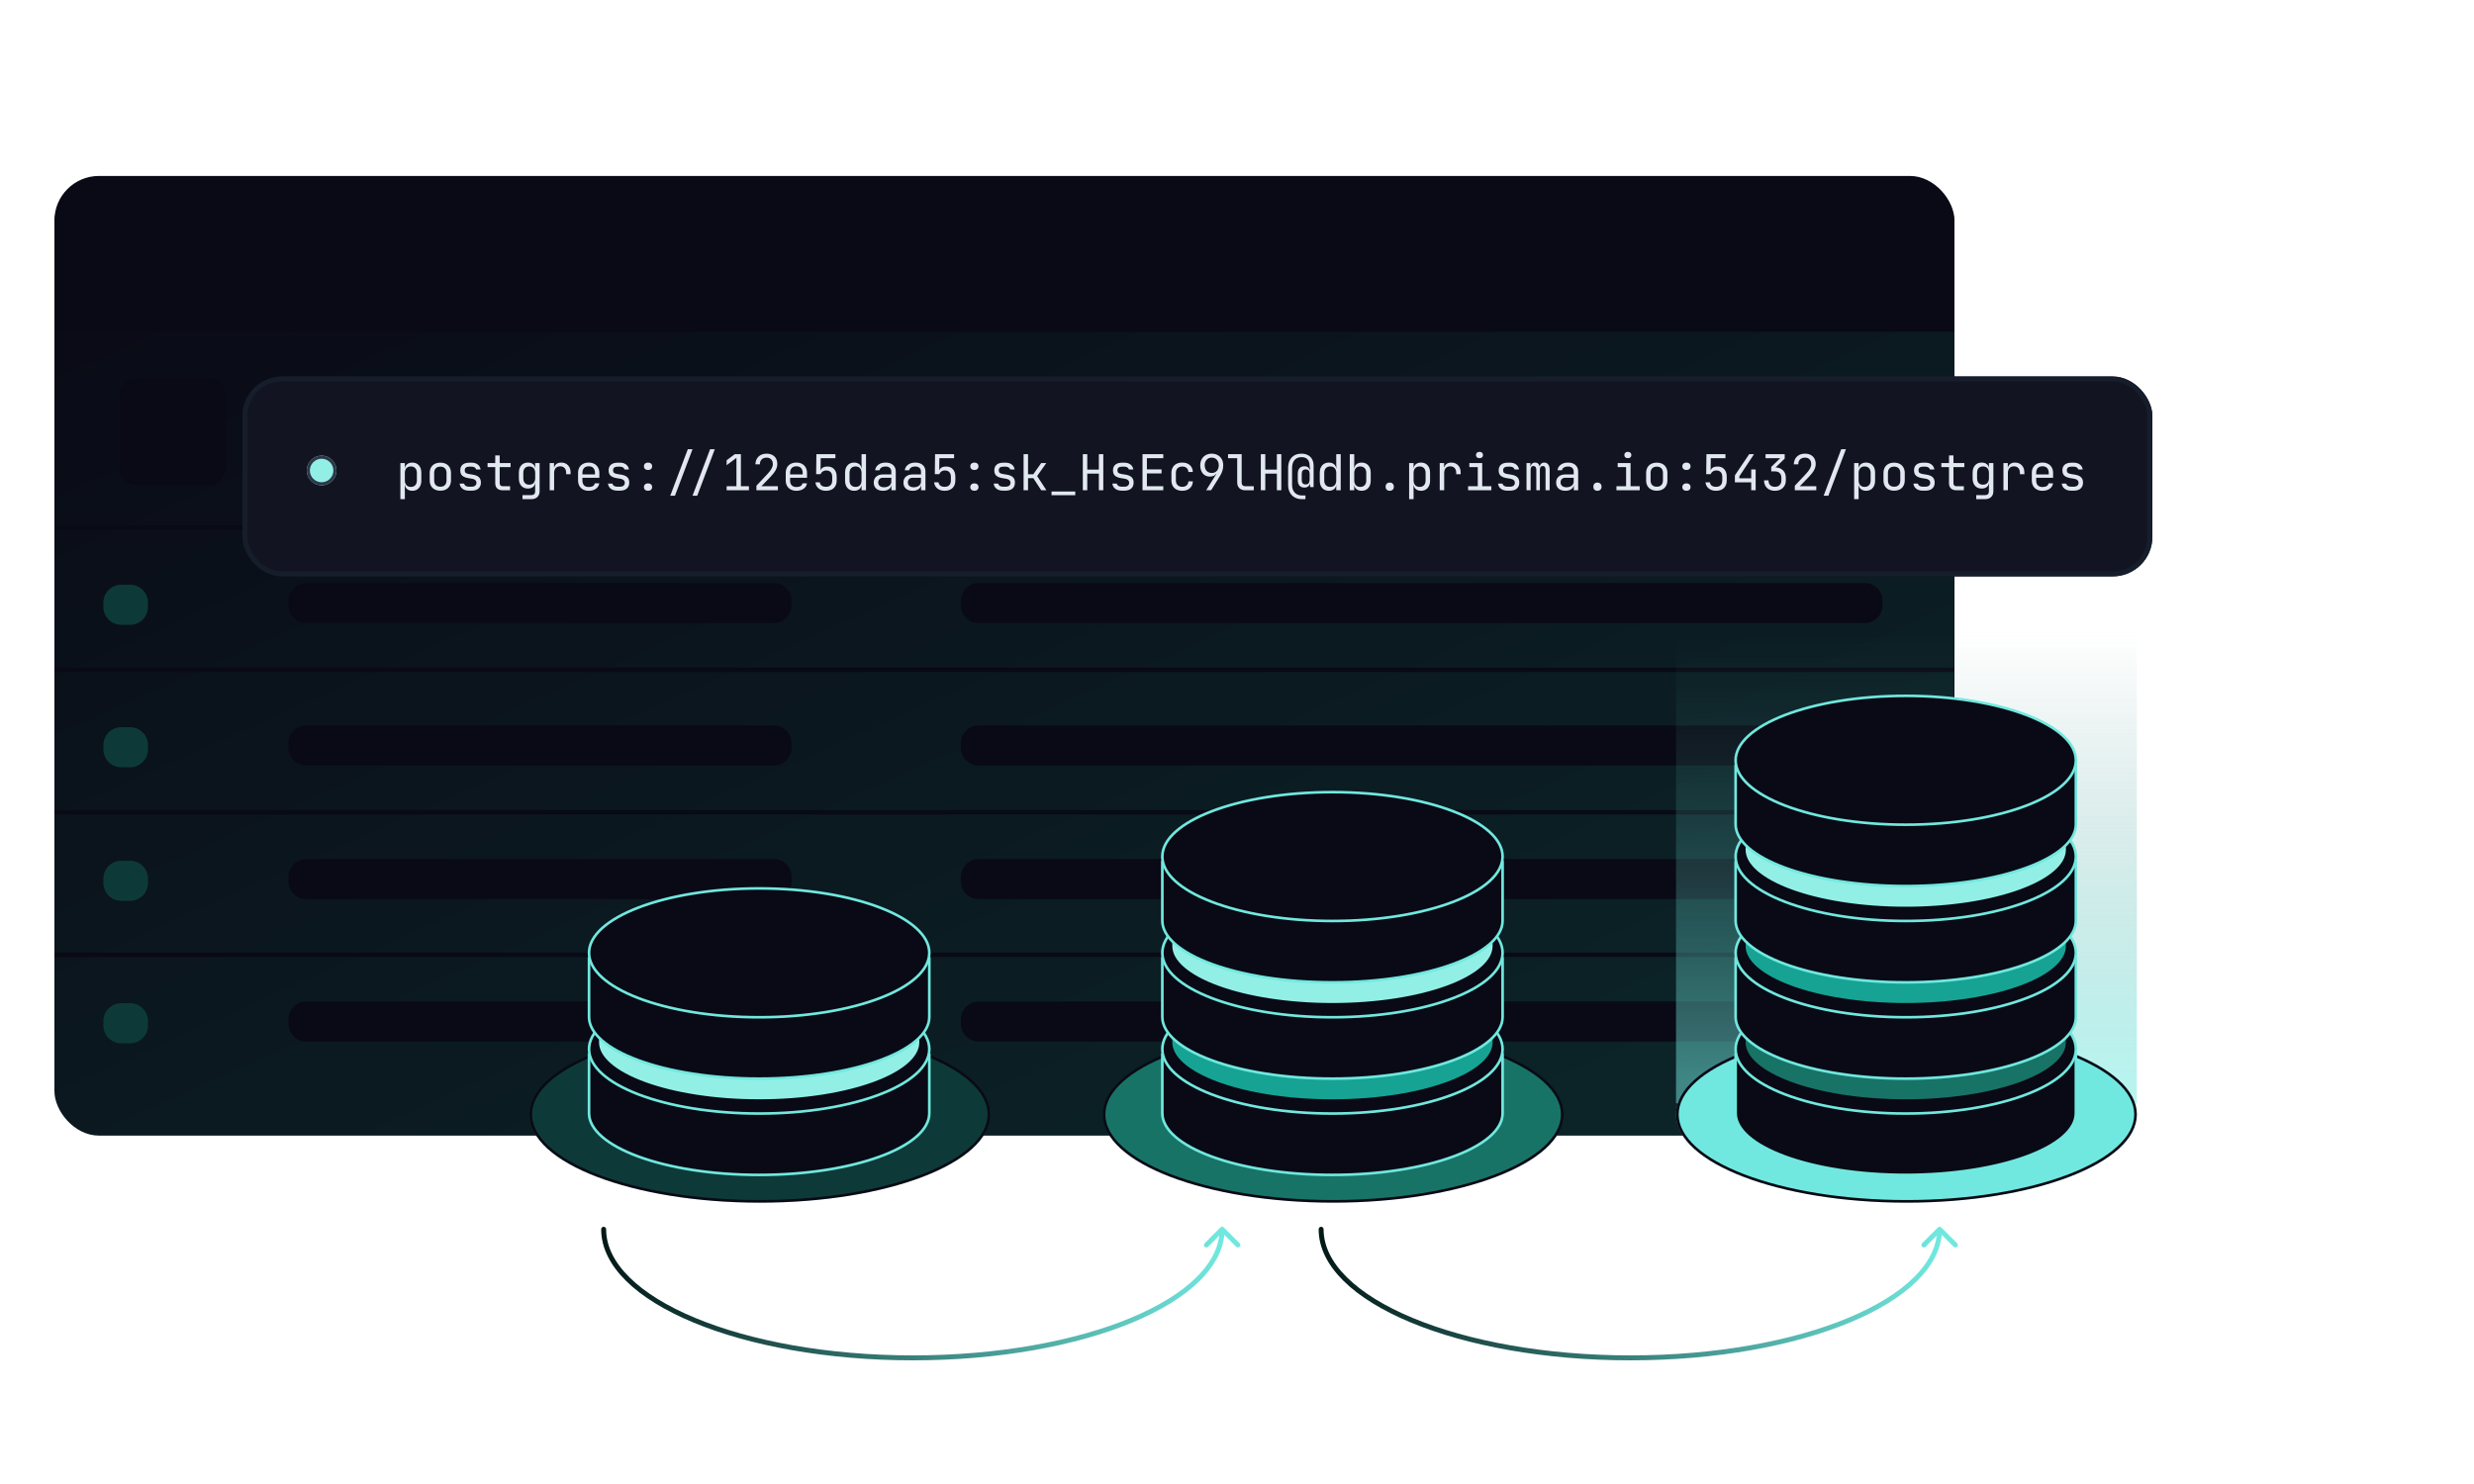 <svg xmlns="http://www.w3.org/2000/svg" fill="none" viewBox="0 0 500 300" height="300" width="500">
<g id="postgres-ilu-02">
<g id="Group 2793">
<g filter="url(#filter0_dddddd_17317_4669)" id="Illustrations/ Diagrams/ Table Abstract">
<g clip-path="url(#clip0_17317_4669)">
<path fill="url(#paint0_linear_17317_4669)" d="M387.381 21.5H18.619C14.411 21.5 11 25.519 11 30.477V205.523C11 210.481 14.411 214.5 18.619 214.5H387.381C391.589 214.5 395 210.481 395 205.523V30.477C395 25.519 391.589 21.5 387.381 21.5Z" id="Vector"></path>
<path fill="#090A15" d="M465.5 20.5H11V52H465.5V20.5Z" id="Vector_2"></path>
<path fill="#090A15" d="M156.382 102.786H61.882C59.894 102.786 58.282 104.398 58.282 106.386V107.286C58.282 109.274 59.894 110.886 61.882 110.886H156.382C158.37 110.886 159.982 109.274 159.982 107.286V106.386C159.982 104.398 158.37 102.786 156.382 102.786Z" id="Vector_3"></path>
<path fill="#0D3A38" d="M26.3 103.138H24.5C22.512 103.138 20.9 104.75 20.9 106.738V107.638C20.9 109.626 22.512 111.238 24.5 111.238H26.3C28.288 111.238 29.9 109.626 29.9 107.638V106.738C29.9 104.75 28.288 103.138 26.3 103.138Z" id="Vector_4"></path>
<path fill="#090A15" d="M376.882 102.786H197.782C195.793 102.786 194.182 104.398 194.182 106.386V107.286C194.182 109.274 195.793 110.886 197.782 110.886H376.882C378.87 110.886 380.482 109.274 380.482 107.286V106.386C380.482 104.398 378.87 102.786 376.882 102.786Z" id="Vector_5"></path>
<path fill="#090A15" d="M156.382 131.585H61.882C59.894 131.585 58.282 133.197 58.282 135.185V136.085C58.282 138.073 59.894 139.685 61.882 139.685H156.382C158.37 139.685 159.982 138.073 159.982 136.085V135.185C159.982 133.197 158.37 131.585 156.382 131.585Z" id="Vector_6"></path>
<path fill="#0D3A38" d="M26.3 131.938H24.5C22.512 131.938 20.9 133.55 20.9 135.538V136.438C20.9 138.426 22.512 140.038 24.5 140.038H26.3C28.288 140.038 29.9 138.426 29.9 136.438V135.538C29.9 133.55 28.288 131.938 26.3 131.938Z" id="Vector_7"></path>
<path fill="#090A15" d="M376.882 131.585H197.782C195.793 131.585 194.182 133.197 194.182 135.185V136.085C194.182 138.073 195.793 139.685 197.782 139.685H376.882C378.87 139.685 380.482 138.073 380.482 136.085V135.185C380.482 133.197 378.87 131.585 376.882 131.585Z" id="Vector_8"></path>
<path fill="#090A15" d="M156.382 158.586H61.882C59.894 158.586 58.282 160.198 58.282 162.186V163.086C58.282 165.074 59.894 166.686 61.882 166.686H156.382C158.37 166.686 159.982 165.074 159.982 163.086V162.186C159.982 160.198 158.37 158.586 156.382 158.586Z" id="Vector_9"></path>
<path fill="#090A15" d="M156.382 187.386H61.882C59.894 187.386 58.282 188.998 58.282 190.986V191.886C58.282 193.874 59.894 195.486 61.882 195.486H156.382C158.37 195.486 159.982 193.874 159.982 191.886V190.986C159.982 188.998 158.37 187.386 156.382 187.386Z" id="Vector_10"></path>
<path fill="#0D3A38" d="M26.3 158.938H24.5C22.512 158.938 20.9 160.55 20.9 162.538V163.438C20.9 165.426 22.512 167.038 24.5 167.038H26.3C28.288 167.038 29.9 165.426 29.9 163.438V162.538C29.9 160.55 28.288 158.938 26.3 158.938Z" id="Vector_11"></path>
<path fill="#0D3A38" d="M26.3 187.738H24.5C22.512 187.738 20.9 189.35 20.9 191.338V192.238C20.9 194.227 22.512 195.838 24.5 195.838H26.3C28.288 195.838 29.9 194.227 29.9 192.238V191.338C29.9 189.35 28.288 187.738 26.3 187.738Z" id="Vector_12"></path>
<path fill="#090A15" d="M376.882 158.586H197.782C195.793 158.586 194.182 160.198 194.182 162.186V163.086C194.182 165.074 195.793 166.686 197.782 166.686H376.882C378.87 166.686 380.482 165.074 380.482 163.086V162.186C380.482 160.198 378.87 158.586 376.882 158.586Z" id="Vector_13"></path>
<path fill="#090A15" d="M376.882 187.386H197.782C195.793 187.386 194.182 188.998 194.182 190.986V191.886C194.182 193.874 195.793 195.486 197.782 195.486H376.882C378.87 195.486 380.482 193.874 380.482 191.886V190.986C380.482 188.998 378.87 187.386 376.882 187.386Z" id="Vector_14"></path>
<path fill="#090A15" d="M42.081 61.386H27.681C25.693 61.386 24.081 62.998 24.081 64.986V79.386C24.081 81.374 25.693 82.986 27.681 82.986H42.081C44.07 82.986 45.681 81.374 45.681 79.386V64.986C45.681 62.998 44.07 61.386 42.081 61.386Z" id="Vector_15"></path>
<path fill="#090A15" d="M126.682 61.386H61.882C59.894 61.386 58.282 62.998 58.282 64.986V79.386C58.282 81.374 59.894 82.986 61.882 82.986H126.682C128.67 82.986 130.282 81.374 130.282 79.386V64.986C130.282 62.998 128.67 61.386 126.682 61.386Z" id="Vector_16"></path>
<path fill="#090A15" d="M242.782 61.386H144.682C142.693 61.386 141.082 62.998 141.082 64.986V79.386C141.082 81.374 142.693 82.986 144.682 82.986H242.782C244.77 82.986 246.382 81.374 246.382 79.386V64.986C246.382 62.998 244.77 61.386 242.782 61.386Z" id="Vector_17"></path>
<path fill="#090A15" d="M376.882 61.386H260.782C258.793 61.386 257.182 62.998 257.182 64.986V79.386C257.182 81.374 258.793 82.986 260.782 82.986H376.882C378.87 82.986 380.482 81.374 380.482 79.386V64.986C380.482 62.998 378.87 61.386 376.882 61.386Z" id="Vector_18"></path>
<path stroke-width="0.9" stroke="#090A15" d="M10.582 91.536H464.181" id="Vector_19"></path>
<path stroke-width="0.9" stroke="#090A15" d="M395.332 91.986V214.386" id="Vector_20"></path>
<path stroke-width="0.9" stroke="#090A15" d="M10.582 120.335H464.181" id="Vector_21"></path>
<path stroke-width="0.9" stroke="#090A15" d="M10.582 149.136H464.181" id="Vector_22"></path>
<path stroke-width="0.9" stroke="#090A15" d="M10.582 177.936H464.181" id="Vector_23"></path>
</g>
</g>
<g id="Group 2790">
<path fill="url(#paint1_linear_17317_4669)" d="M246.646 248.146C246.842 247.951 247.158 247.951 247.354 248.146L250.535 251.328C250.73 251.523 250.73 251.84 250.535 252.035C250.34 252.23 250.023 252.23 249.828 252.035L247.441 249.648C247.108 252.985 245.334 256.129 242.439 258.977C239.216 262.147 234.577 264.979 228.886 267.347C217.501 272.083 201.808 275 184.5 275C167.192 275 151.499 272.083 140.114 267.347C134.423 264.979 129.784 262.147 126.561 258.977C123.336 255.805 121.5 252.264 121.5 248.5C121.5 248.224 121.724 248 122 248C122.276 248 122.5 248.224 122.5 248.5C122.5 251.915 124.162 255.214 127.262 258.264C130.364 261.315 134.879 264.085 140.498 266.423C151.734 271.097 167.291 274 184.5 274C201.709 274 217.266 271.097 228.502 266.423C234.121 264.085 238.636 261.315 241.738 258.264C244.448 255.599 246.058 252.743 246.421 249.785L244.172 252.035C243.977 252.23 243.66 252.23 243.465 252.035C243.27 251.84 243.27 251.523 243.465 251.328L246.646 248.146Z" id="Ellipse 111 (Stroke)"></path>
<path fill="url(#paint2_linear_17317_4669)" d="M391.646 248.146C391.842 247.951 392.158 247.951 392.354 248.146L395.535 251.328C395.73 251.523 395.73 251.84 395.535 252.035C395.34 252.23 395.023 252.23 394.828 252.035L392.441 249.648C392.108 252.985 390.334 256.129 387.439 258.977C384.216 262.147 379.577 264.979 373.886 267.347C362.501 272.083 346.808 275 329.5 275C312.192 275 296.499 272.083 285.114 267.347C279.423 264.979 274.784 262.147 271.561 258.977C268.336 255.805 266.5 252.264 266.5 248.5C266.5 248.224 266.724 248 267 248C267.276 248 267.5 248.224 267.5 248.5C267.5 251.915 269.162 255.214 272.262 258.264C275.364 261.315 279.879 264.085 285.498 266.423C296.734 271.097 312.291 274 329.5 274C346.709 274 362.266 271.097 373.502 266.423C379.121 264.085 383.636 261.315 386.738 258.264C389.448 255.599 391.058 252.743 391.421 249.785L389.172 252.035C388.977 252.23 388.66 252.23 388.465 252.035C388.27 251.84 388.27 251.523 388.465 251.328L391.646 248.146Z" id="Ellipse 112 (Stroke)"></path>
<g id="Group 2792">
<g id="Tower3">
<path fill-opacity="0.5" fill="url(#paint3_linear_17317_4669)" d="M431.865 223.036H431.498C431.74 223.773 431.865 224.523 431.865 225.285C431.865 235.139 411.015 243.127 385.296 243.127C359.577 243.127 338.728 235.139 338.728 225.285C338.728 224.523 338.853 223.773 339.095 223.036H338.728V93.5H431.865V223.036Z" id="Union"></path>
<path stroke-width="0.535" stroke="#090A15" fill="#71E8DF" d="M385.296 207.711C398.131 207.711 409.74 209.705 418.13 212.919C422.325 214.527 425.702 216.434 428.025 218.538C430.349 220.643 431.598 222.924 431.598 225.285C431.598 227.647 430.349 229.927 428.025 232.031C425.702 234.136 422.325 236.044 418.13 237.652C409.74 240.866 398.131 242.86 385.296 242.86C372.461 242.86 360.852 240.866 352.463 237.652C348.267 236.044 344.89 234.136 342.566 232.031C340.243 229.927 338.995 227.647 338.995 225.285C338.995 222.924 340.243 220.643 342.566 218.538C344.89 216.434 348.267 214.527 352.463 212.919C360.852 209.705 372.461 207.711 385.296 207.711Z" id="Top"></path>
<g id="Group 2621">
<g id="Group 22">
<path stroke-width="0.535" stroke="#71E8DF" fill="#090A15" d="M419.541 213.239V225.043C419.541 226.696 418.631 228.304 416.91 229.8C415.19 231.295 412.686 232.654 409.567 233.801C403.333 236.092 394.702 237.515 385.156 237.515C375.61 237.515 366.98 236.092 360.745 233.801C357.627 232.654 355.122 231.295 353.401 229.8C351.681 228.304 350.771 226.695 350.771 225.043V213.239H419.541Z" id="Base"></path>
<path stroke-width="0.535" stroke="#71E8DF" fill="#090A15" d="M385.156 199.061C394.701 199.061 403.33 200.545 409.563 202.936C412.681 204.131 415.186 205.549 416.906 207.109C418.627 208.669 419.541 210.351 419.541 212.085C419.541 213.818 418.627 215.5 416.906 217.061C415.186 218.621 412.681 220.038 409.563 221.233C403.33 223.624 394.701 225.108 385.156 225.108C375.611 225.108 366.981 223.624 360.748 221.233C357.631 220.038 355.127 218.621 353.406 217.061C351.686 215.5 350.771 213.818 350.771 212.085C350.771 210.351 351.686 208.67 353.406 207.109C355.127 205.549 357.631 204.131 360.748 202.936C366.981 200.545 375.611 199.061 385.156 199.061Z" id="Top_2"></path>
<path stroke-width="0.535" stroke="#090A15" fill="#187367" d="M417.787 201.764V210.712C417.787 212.269 416.926 213.787 415.294 215.2C413.663 216.613 411.286 217.898 408.327 218.982C402.41 221.149 394.218 222.495 385.156 222.495C376.095 222.495 367.902 221.149 361.985 218.982C359.026 217.898 356.65 216.613 355.019 215.2C353.386 213.787 352.525 212.269 352.525 210.712V201.764H417.787Z" id="Core"></path>
</g>
<g id="Group 23">
<path stroke-width="0.535" stroke="#71E8DF" fill="#090A15" d="M419.541 193.775V205.579C419.541 207.232 418.631 208.84 416.91 210.336C415.19 211.831 412.686 213.191 409.567 214.337C403.333 216.629 394.702 218.052 385.156 218.052C375.61 218.052 366.98 216.629 360.745 214.337C357.627 213.191 355.122 211.831 353.401 210.336C351.681 208.84 350.771 207.232 350.771 205.579V193.775H419.541Z" id="Base_2"></path>
<path stroke-width="0.535" stroke="#71E8DF" fill="#090A15" d="M385.156 179.597C394.701 179.597 403.33 181.082 409.563 183.472C412.681 184.668 415.186 186.086 416.906 187.646C418.627 189.206 419.541 190.888 419.541 192.622C419.541 194.355 418.627 196.037 416.906 197.597C415.186 199.158 412.681 200.575 409.563 201.77C403.33 204.161 394.701 205.645 385.156 205.645C375.611 205.645 366.981 204.161 360.748 201.77C357.631 200.575 355.127 199.157 353.406 197.597C351.686 196.037 350.771 194.355 350.771 192.622C350.771 190.888 351.686 189.206 353.406 187.646C355.127 186.086 357.631 184.668 360.748 183.472C366.981 181.082 375.611 179.597 385.156 179.597Z" id="Top_3"></path>
<path stroke-width="0.535" stroke="#090A15" fill="#16A394" d="M417.787 182.301V191.249C417.787 192.806 416.926 194.324 415.294 195.737C413.663 197.15 411.286 198.434 408.327 199.518C402.41 201.686 394.218 203.032 385.156 203.032C376.095 203.032 367.902 201.686 361.985 199.518C359.026 198.434 356.65 197.15 355.019 195.737C353.386 194.324 352.525 192.806 352.525 191.249V182.301H417.787Z" id="Core_2"></path>
</g>
<g id="Group 24">
<path stroke-width="0.535" stroke="#71E8DF" fill="#090A15" d="M419.541 174.312V186.116C419.541 187.768 418.631 189.377 416.91 190.873C415.19 192.368 412.686 193.727 409.567 194.874C403.333 197.165 394.702 198.588 385.156 198.588C375.61 198.588 366.98 197.165 360.745 194.874C357.627 193.727 355.122 192.368 353.401 190.873C351.681 189.377 350.771 187.768 350.771 186.116V174.312H419.541Z" id="Base_3"></path>
<path stroke-width="0.535" stroke="#71E8DF" fill="#090A15" d="M385.156 160.134C394.701 160.134 403.33 161.618 409.563 164.009C412.681 165.204 415.186 166.622 416.906 168.182C418.627 169.742 419.541 171.424 419.541 173.158C419.541 174.891 418.627 176.573 416.906 178.134C415.186 179.694 412.681 181.111 409.563 182.306C403.33 184.697 394.701 186.181 385.156 186.181C375.611 186.181 366.981 184.697 360.748 182.306C357.631 181.111 355.127 179.694 353.406 178.134C351.686 176.573 350.771 174.891 350.771 173.158C350.771 171.424 351.686 169.743 353.406 168.182C355.127 166.622 357.631 165.204 360.748 164.009C366.981 161.618 375.611 160.134 385.156 160.134Z" id="Top_4"></path>
<path stroke-width="0.535" stroke="#090A15" fill="#92EFE6" d="M417.787 162.837V171.785C417.787 173.342 416.926 174.86 415.294 176.273C413.663 177.686 411.286 178.971 408.327 180.055C402.41 182.222 394.218 183.568 385.156 183.568C376.095 183.568 367.902 182.222 361.985 180.055C359.026 178.971 356.65 177.686 355.019 176.273C353.386 174.86 352.525 173.342 352.525 171.785V162.837H417.787Z" id="Core_3"></path>
</g>
<g id="Group 25">
<path stroke-width="0.535" stroke="#71E8DF" fill="#090A15" d="M419.541 154.848V166.652C419.541 168.305 418.631 169.913 416.91 171.409C415.19 172.904 412.686 174.264 409.567 175.41C403.333 177.702 394.702 179.125 385.156 179.125C375.61 179.125 366.98 177.702 360.745 175.41C357.627 174.264 355.122 172.904 353.401 171.409C351.681 169.913 350.771 168.305 350.771 166.652V154.848H419.541Z" id="Base_4"></path>
<path stroke-width="0.535" stroke="#71E8DF" fill="#090A15" d="M385.156 140.67C394.701 140.67 403.33 142.154 409.563 144.545C412.681 145.741 415.186 147.159 416.906 148.719C418.627 150.279 419.541 151.961 419.541 153.695C419.541 155.428 418.627 157.11 416.906 158.67C415.186 160.23 412.681 161.647 409.563 162.843C403.33 165.234 394.701 166.718 385.156 166.718C375.611 166.718 366.981 165.234 360.748 162.843C357.631 161.647 355.127 160.23 353.406 158.67C351.686 157.11 350.771 155.428 350.771 153.695C350.771 151.961 351.686 150.279 353.406 148.719C355.127 147.159 357.631 145.741 360.748 144.545C366.981 142.154 375.611 140.67 385.156 140.67Z" id="Top_5"></path>
</g>
</g>
</g>
<g id="Tower2">
<path fill-opacity="0.5" fill="url(#paint4_linear_17317_4669)" d="M269.432 207.444C295.151 207.444 316.001 215.432 316.001 225.286C316.001 235.139 295.151 243.128 269.432 243.128C243.713 243.128 222.864 235.139 222.864 225.286C222.864 215.432 243.713 207.444 269.432 207.444Z" id="Union_2"></path>
<path stroke-width="0.535" stroke="#090A15" fill="#187367" d="M269.432 207.712C282.268 207.712 293.877 209.705 302.266 212.92C306.461 214.527 309.838 216.434 312.162 218.539C314.485 220.643 315.734 222.924 315.734 225.286C315.734 227.647 314.485 229.927 312.162 232.032C309.838 234.136 306.462 236.045 302.266 237.652C293.877 240.866 282.268 242.86 269.432 242.86C256.597 242.86 244.989 240.866 236.599 237.652C232.403 236.045 229.026 234.137 226.703 232.032C224.379 229.928 223.131 227.647 223.131 225.286C223.131 222.924 224.379 220.643 226.703 218.539C229.026 216.434 232.403 214.527 236.599 212.92C244.989 209.705 256.597 207.712 269.432 207.712Z" id="Top_6"></path>
<g id="Group 2620">
<g id="Group 27">
<path stroke-width="0.535" stroke="#71E8DF" fill="#090A15" d="M303.678 213.239V225.043C303.678 226.696 302.768 228.304 301.047 229.8C299.327 231.295 296.822 232.654 293.704 233.801C287.47 236.093 278.839 237.516 269.293 237.516C259.747 237.516 251.116 236.093 244.882 233.801C241.764 232.654 239.258 231.295 237.538 229.8C235.817 228.304 234.907 226.696 234.907 225.043V213.239H303.678Z" id="Base_5"></path>
<path stroke-width="0.535" stroke="#71E8DF" fill="#090A15" d="M269.293 199.061C278.838 199.061 287.467 200.545 293.7 202.936C296.818 204.132 299.323 205.55 301.043 207.11C302.763 208.67 303.678 210.352 303.678 212.086C303.678 213.819 302.763 215.501 301.043 217.061C299.323 218.621 296.818 220.038 293.7 221.234C287.467 223.625 278.838 225.109 269.293 225.109C259.748 225.109 251.118 223.625 244.885 221.234C241.768 220.038 239.263 218.621 237.543 217.061C235.823 215.501 234.907 213.819 234.907 212.086C234.907 210.352 235.823 208.67 237.543 207.11C239.263 205.55 241.767 204.132 244.885 202.936C251.118 200.545 259.748 199.061 269.293 199.061Z" id="Top_7"></path>
<path stroke-width="0.535" stroke="#090A15" fill="#16A394" d="M301.923 201.764V210.713C301.923 212.27 301.062 213.787 299.43 215.201C297.799 216.614 295.423 217.898 292.463 218.982C286.546 221.15 278.354 222.496 269.292 222.496C260.231 222.496 252.039 221.15 246.122 218.982C243.162 217.898 240.786 216.614 239.155 215.201C237.523 213.787 236.662 212.27 236.662 210.713V201.764H301.923Z" id="Core_4"></path>
</g>
<g id="Group 28">
<path stroke-width="0.535" stroke="#71E8DF" fill="#090A15" d="M303.678 193.776V205.58C303.678 207.232 302.768 208.841 301.047 210.336C299.327 211.832 296.822 213.191 293.704 214.337C287.47 216.629 278.839 218.052 269.293 218.052C259.747 218.052 251.116 216.629 244.882 214.337C241.764 213.191 239.258 211.832 237.538 210.336C235.817 208.841 234.907 207.232 234.907 205.58V193.776H303.678Z" id="Base_6"></path>
<path stroke-width="0.535" stroke="#71E8DF" fill="#090A15" d="M269.293 179.598C278.838 179.598 287.467 181.082 293.7 183.473C296.818 184.668 299.323 186.086 301.043 187.646C302.763 189.207 303.678 190.889 303.678 192.622C303.678 194.356 302.763 196.038 301.043 197.598C299.323 199.158 296.818 200.575 293.7 201.771C287.467 204.161 278.838 205.645 269.293 205.646C259.748 205.646 251.118 204.161 244.885 201.771C241.768 200.575 239.263 199.158 237.543 197.598C235.823 196.038 234.907 194.356 234.907 192.622C234.907 190.889 235.823 189.207 237.543 187.646C239.263 186.086 241.767 184.668 244.885 183.473C251.118 181.082 259.748 179.598 269.293 179.598Z" id="Top_8"></path>
<path stroke-width="0.535" stroke="#090A15" fill="#92EFE6" d="M301.923 182.301V191.249C301.923 192.806 301.062 194.324 299.43 195.737C297.799 197.15 295.423 198.434 292.463 199.519C286.546 201.686 278.354 203.032 269.292 203.032C260.231 203.032 252.039 201.686 246.122 199.519C243.162 198.434 240.786 197.15 239.155 195.737C237.523 194.324 236.662 192.806 236.662 191.249V182.301H301.923Z" id="Core_5"></path>
</g>
<g id="Group 29">
<path stroke-width="0.535" stroke="#71E8DF" fill="#090A15" d="M303.678 174.312V186.116C303.678 187.769 302.768 189.377 301.047 190.873C299.327 192.368 296.822 193.727 293.704 194.874C287.47 197.166 278.839 198.589 269.293 198.589C259.747 198.589 251.116 197.166 244.882 194.874C241.764 193.727 239.258 192.368 237.538 190.873C235.817 189.377 234.907 187.769 234.907 186.116V174.312H303.678Z" id="Base_7"></path>
<path stroke-width="0.535" stroke="#71E8DF" fill="#090A15" d="M269.293 160.134C278.838 160.134 287.467 161.618 293.7 164.009C296.818 165.205 299.323 166.623 301.043 168.183C302.763 169.743 303.678 171.425 303.678 173.159C303.678 174.892 302.763 176.574 301.043 178.134C299.323 179.694 296.818 181.111 293.7 182.307C287.467 184.698 278.838 186.182 269.293 186.182C259.748 186.182 251.118 184.698 244.885 182.307C241.768 181.111 239.263 179.694 237.543 178.134C235.823 176.574 234.907 174.892 234.907 173.159C234.907 171.425 235.823 169.743 237.543 168.183C239.263 166.623 241.767 165.205 244.885 164.009C251.118 161.618 259.748 160.134 269.293 160.134Z" id="Top_9"></path>
</g>
</g>
</g>
<g id="Tower1">
<path fill="url(#paint5_linear_17317_4669)" d="M153.568 207.444C179.287 207.444 200.137 215.432 200.138 225.285C200.138 235.139 179.288 243.127 153.568 243.127C127.849 243.127 107 235.139 107 225.285C107 215.432 127.85 207.444 153.568 207.444Z" id="Union_3"></path>
<path stroke-width="0.535" stroke="#090A15" fill="#0D3A38" d="M153.568 207.711C166.404 207.711 178.013 209.705 186.402 212.919C190.598 214.527 193.975 216.434 196.298 218.539C198.621 220.643 199.87 222.924 199.87 225.286C199.87 227.647 198.621 229.927 196.298 232.032C193.974 234.136 190.598 236.044 186.402 237.652C178.013 240.866 166.404 242.86 153.568 242.86C140.733 242.86 129.125 240.866 120.735 237.652C116.54 236.044 113.162 234.136 110.839 232.032C108.516 229.927 107.268 227.647 107.268 225.286C107.268 222.924 108.515 220.643 110.839 218.539C113.162 216.434 116.54 214.527 120.735 212.919C129.125 209.705 140.733 207.711 153.568 207.711Z" id="Top_10"></path>
<g id="Group 2619">
<g id="Group 30">
<path stroke-width="0.535" stroke="#71E8DF" fill="#090A15" d="M187.814 213.239V225.043C187.814 226.696 186.904 228.304 185.184 229.8C183.463 231.295 180.959 232.654 177.841 233.801C171.606 236.092 162.976 237.515 153.43 237.515C143.884 237.515 135.253 236.092 129.019 233.801C125.9 232.654 123.395 231.295 121.675 229.8C119.954 228.304 119.044 226.695 119.044 225.043V213.239H187.814Z" id="Base_8"></path>
<path stroke-width="0.535" stroke="#71E8DF" fill="#090A15" d="M153.43 199.061C162.974 199.061 171.604 200.545 177.837 202.936C180.954 204.132 183.459 205.55 185.18 207.11C186.9 208.67 187.814 210.352 187.814 212.085C187.814 213.819 186.9 215.501 185.18 217.061C183.459 218.621 180.954 220.038 177.837 221.234C171.604 223.625 162.975 225.109 153.43 225.109C143.885 225.109 135.255 223.625 129.021 221.234C125.904 220.038 123.4 218.621 121.68 217.061C119.959 215.501 119.044 213.819 119.044 212.085C119.044 210.352 119.959 208.67 121.68 207.11C123.4 205.55 125.904 204.132 129.021 202.936C135.255 200.545 143.885 199.061 153.43 199.061Z" id="Top_11"></path>
<path stroke-width="0.535" stroke="#090A15" fill="#92EFE6" d="M186.06 201.764V210.712C186.06 212.27 185.199 213.787 183.567 215.201C181.936 216.614 179.559 217.898 176.6 218.982C170.683 221.149 162.491 222.496 153.429 222.496C144.368 222.496 136.175 221.149 130.258 218.982C127.299 217.898 124.923 216.614 123.292 215.201C121.659 213.787 120.798 212.27 120.798 210.712V201.764H186.06Z" id="Core_6"></path>
</g>
<g id="Group 31">
<path stroke-width="0.535" stroke="#71E8DF" fill="#090A15" d="M187.814 193.776V205.579C187.814 207.232 186.904 208.84 185.184 210.336C183.463 211.831 180.959 213.191 177.841 214.337C171.606 216.629 162.976 218.052 153.43 218.052C143.884 218.052 135.253 216.629 129.019 214.337C125.9 213.191 123.395 211.831 121.675 210.336C119.954 208.841 119.044 207.232 119.044 205.579V193.776H187.814Z" id="Base_9"></path>
<path stroke-width="0.535" stroke="#71E8DF" fill="#090A15" d="M153.43 179.598C162.974 179.598 171.604 181.082 177.837 183.473C180.954 184.668 183.459 186.086 185.18 187.646C186.9 189.207 187.814 190.889 187.814 192.622C187.814 194.356 186.9 196.038 185.18 197.598C183.459 199.158 180.954 200.575 177.837 201.771C171.604 204.161 162.975 205.645 153.43 205.646C143.885 205.646 135.255 204.161 129.021 201.771C125.904 200.575 123.4 199.158 121.68 197.598C119.959 196.038 119.044 194.356 119.044 192.622C119.044 190.889 119.959 189.207 121.68 187.646C123.4 186.086 125.904 184.668 129.021 183.473C135.255 181.082 143.885 179.598 153.43 179.598Z" id="Top_12"></path>
</g>
</g>
</g>
</g>
</g>
<g filter="url(#filter1_dddd_17317_4669)" id="Text">
<rect fill="#121521" rx="8" height="40.402" width="386" y="36.369" x="49"></rect>
<rect stroke="#161D2B" rx="7.5" height="39.402" width="385" y="36.869" x="49.5"></rect>
<g id="Text+img">
<g filter="url(#filter2_dddddd_17317_4669)" id="Ellipse 8">
<circle fill="#92EFE6" r="3" cy="55.369" cx="65"></circle>
<circle stroke-width="0.621" stroke="#2D3748" r="2.689" cy="55.369" cx="65"></circle>
</g>
<path fill="#E2E8F0" d="M80.92 61.169V53.869H81.82V54.919H82L81.82 55.129C81.82 54.709 81.957 54.379 82.23 54.139C82.51 53.892 82.877 53.769 83.33 53.769C83.883 53.769 84.323 53.952 84.65 54.319C84.983 54.679 85.15 55.175 85.15 55.809V57.419C85.15 57.839 85.073 58.202 84.92 58.509C84.773 58.815 84.563 59.052 84.29 59.219C84.023 59.385 83.703 59.469 83.33 59.469C82.883 59.469 82.52 59.345 82.24 59.099C81.96 58.852 81.82 58.522 81.82 58.109L82 58.319H81.8L81.82 59.569V61.169H80.92ZM83.03 58.689C83.41 58.689 83.707 58.575 83.92 58.349C84.14 58.122 84.25 57.795 84.25 57.369V55.869C84.25 55.442 84.14 55.115 83.92 54.889C83.707 54.662 83.41 54.549 83.03 54.549C82.663 54.549 82.37 54.665 82.15 54.899C81.93 55.132 81.82 55.455 81.82 55.869V57.369C81.82 57.782 81.93 58.105 82.15 58.339C82.37 58.572 82.663 58.689 83.03 58.689ZM88.996 59.449C88.556 59.449 88.176 59.365 87.856 59.199C87.536 59.032 87.286 58.792 87.106 58.479C86.933 58.159 86.846 57.782 86.846 57.349V55.889C86.846 55.449 86.933 55.072 87.106 54.759C87.286 54.445 87.536 54.205 87.856 54.039C88.176 53.872 88.556 53.789 88.996 53.789C89.436 53.789 89.816 53.872 90.136 54.039C90.456 54.205 90.703 54.445 90.876 54.759C91.056 55.072 91.146 55.445 91.146 55.879V57.349C91.146 57.782 91.056 58.159 90.876 58.479C90.703 58.792 90.456 59.032 90.136 59.199C89.816 59.365 89.436 59.449 88.996 59.449ZM88.996 58.649C89.389 58.649 89.696 58.539 89.916 58.319C90.136 58.099 90.246 57.775 90.246 57.349V55.889C90.246 55.462 90.136 55.139 89.916 54.919C89.696 54.699 89.389 54.589 88.996 54.589C88.609 54.589 88.303 54.699 88.076 54.919C87.856 55.139 87.746 55.462 87.746 55.889V57.349C87.746 57.775 87.856 58.099 88.076 58.319C88.303 58.539 88.609 58.649 88.996 58.649ZM94.822 59.449C94.449 59.449 94.122 59.392 93.842 59.279C93.569 59.159 93.349 58.992 93.182 58.779C93.022 58.565 92.925 58.312 92.892 58.019H93.792C93.832 58.212 93.939 58.365 94.112 58.479C94.292 58.592 94.529 58.649 94.822 58.649H95.242C95.596 58.649 95.859 58.579 96.032 58.439C96.206 58.292 96.292 58.099 96.292 57.859C96.292 57.625 96.212 57.442 96.052 57.309C95.899 57.169 95.669 57.075 95.362 57.029L94.622 56.909C94.082 56.815 93.679 56.649 93.412 56.409C93.152 56.162 93.022 55.805 93.022 55.339C93.022 54.845 93.179 54.465 93.492 54.199C93.805 53.925 94.275 53.789 94.902 53.789H95.282C95.809 53.789 96.232 53.912 96.552 54.159C96.872 54.405 97.066 54.739 97.132 55.159H96.232C96.192 54.985 96.092 54.849 95.932 54.749C95.772 54.642 95.555 54.589 95.282 54.589H94.902C94.562 54.589 94.312 54.652 94.152 54.779C93.999 54.905 93.922 55.095 93.922 55.349C93.922 55.575 93.989 55.742 94.122 55.849C94.255 55.955 94.466 56.032 94.752 56.079L95.492 56.199C96.085 56.292 96.516 56.465 96.782 56.719C97.055 56.972 97.192 57.339 97.192 57.819C97.192 58.325 97.029 58.725 96.702 59.019C96.382 59.305 95.895 59.449 95.242 59.449H94.822ZM101.588 59.369C101.115 59.369 100.745 59.242 100.478 58.989C100.218 58.735 100.088 58.379 100.088 57.919V54.689H98.538V53.869H100.088V52.319H100.988V53.869H103.188V54.689H100.988V57.919C100.988 58.339 101.188 58.549 101.588 58.549H103.088V59.369H101.588ZM105.594 61.169V60.349H107.344C107.624 60.349 107.828 60.285 107.954 60.159C108.088 60.032 108.154 59.835 108.154 59.569V58.869L108.174 57.869H107.994L108.164 57.719C108.164 58.119 108.031 58.435 107.764 58.669C107.498 58.902 107.141 59.019 106.694 59.019C106.128 59.019 105.681 58.835 105.354 58.469C105.028 58.095 104.864 57.595 104.864 56.969V55.809C104.864 55.182 105.028 54.685 105.354 54.319C105.681 53.952 106.128 53.769 106.694 53.769C107.141 53.769 107.498 53.885 107.764 54.119C108.031 54.352 108.164 54.669 108.164 55.069L107.994 54.919H108.164V53.869H109.054V59.569C109.054 60.062 108.901 60.452 108.594 60.739C108.294 61.025 107.874 61.169 107.334 61.169H105.594ZM106.964 58.239C107.338 58.239 107.631 58.122 107.844 57.889C108.058 57.655 108.164 57.332 108.164 56.919V55.869C108.164 55.455 108.058 55.132 107.844 54.899C107.631 54.665 107.338 54.549 106.964 54.549C106.584 54.549 106.288 54.662 106.074 54.889C105.868 55.115 105.764 55.442 105.764 55.869V56.919C105.764 57.345 105.868 57.672 106.074 57.899C106.288 58.125 106.584 58.239 106.964 58.239ZM111.09 59.369V53.869H111.97V54.919H112.18L111.89 55.569C111.89 54.975 112.017 54.529 112.27 54.229C112.53 53.922 112.914 53.769 113.42 53.769C114 53.769 114.46 53.952 114.8 54.319C115.147 54.679 115.32 55.169 115.32 55.789V56.119H114.42V55.869C114.42 55.435 114.314 55.105 114.1 54.879C113.894 54.645 113.597 54.529 113.21 54.529C112.83 54.529 112.53 54.645 112.31 54.879C112.097 55.112 111.99 55.442 111.99 55.869V59.369H111.09ZM118.977 59.469C118.543 59.469 118.163 59.382 117.837 59.209C117.517 59.035 117.267 58.792 117.087 58.479C116.913 58.159 116.827 57.789 116.827 57.369V55.869C116.827 55.442 116.913 55.072 117.087 54.759C117.267 54.445 117.517 54.202 117.837 54.029C118.163 53.855 118.543 53.769 118.977 53.769C119.41 53.769 119.787 53.855 120.107 54.029C120.433 54.202 120.683 54.445 120.857 54.759C121.037 55.072 121.127 55.442 121.127 55.869V56.839H117.707V57.369C117.707 57.802 117.817 58.135 118.037 58.369C118.257 58.595 118.57 58.709 118.977 58.709C119.323 58.709 119.603 58.649 119.817 58.529C120.03 58.402 120.16 58.215 120.207 57.969H121.107C121.047 58.429 120.82 58.795 120.427 59.069C120.04 59.335 119.557 59.469 118.977 59.469ZM120.247 56.239V55.869C120.247 55.435 120.137 55.102 119.917 54.869C119.703 54.635 119.39 54.519 118.977 54.519C118.57 54.519 118.257 54.635 118.037 54.869C117.817 55.102 117.707 55.435 117.707 55.869V56.159H120.317L120.247 56.239ZM124.803 59.449C124.429 59.449 124.103 59.392 123.823 59.279C123.549 59.159 123.329 58.992 123.163 58.779C123.003 58.565 122.906 58.312 122.873 58.019H123.773C123.813 58.212 123.919 58.365 124.093 58.479C124.273 58.592 124.509 58.649 124.803 58.649H125.223C125.576 58.649 125.839 58.579 126.013 58.439C126.186 58.292 126.273 58.099 126.273 57.859C126.273 57.625 126.193 57.442 126.033 57.309C125.879 57.169 125.649 57.075 125.343 57.029L124.603 56.909C124.063 56.815 123.659 56.649 123.393 56.409C123.133 56.162 123.003 55.805 123.003 55.339C123.003 54.845 123.159 54.465 123.473 54.199C123.786 53.925 124.256 53.789 124.883 53.789H125.263C125.789 53.789 126.213 53.912 126.533 54.159C126.853 54.405 127.046 54.739 127.113 55.159H126.213C126.173 54.985 126.073 54.849 125.913 54.749C125.753 54.642 125.536 54.589 125.263 54.589H124.883C124.543 54.589 124.293 54.652 124.133 54.779C123.979 54.905 123.903 55.095 123.903 55.349C123.903 55.575 123.969 55.742 124.103 55.849C124.236 55.955 124.446 56.032 124.733 56.079L125.473 56.199C126.066 56.292 126.496 56.465 126.763 56.719C127.036 56.972 127.173 57.339 127.173 57.819C127.173 58.325 127.009 58.725 126.683 59.019C126.363 59.305 125.876 59.449 125.223 59.449H124.803ZM130.969 55.269C130.722 55.269 130.522 55.202 130.369 55.069C130.215 54.929 130.139 54.745 130.139 54.519C130.139 54.292 130.215 54.112 130.369 53.979C130.522 53.839 130.722 53.769 130.969 53.769C131.222 53.769 131.422 53.839 131.569 53.979C131.722 54.112 131.799 54.292 131.799 54.519C131.799 54.745 131.722 54.929 131.569 55.069C131.422 55.202 131.222 55.269 130.969 55.269ZM130.969 59.469C130.722 59.469 130.522 59.402 130.369 59.269C130.215 59.129 130.139 58.945 130.139 58.719C130.139 58.492 130.215 58.312 130.369 58.179C130.522 58.039 130.722 57.969 130.969 57.969C131.222 57.969 131.422 58.039 131.569 58.179C131.722 58.312 131.799 58.492 131.799 58.719C131.799 58.945 131.722 59.129 131.569 59.269C131.422 59.402 131.222 59.469 130.969 59.469ZM139.961 60.469L143.511 51.069H144.461L140.911 60.469H139.961ZM135.461 60.469L139.011 51.069H139.961L136.411 60.469H135.461ZM146.857 59.369V58.549H148.837V52.819L146.857 54.299V53.299L148.507 52.069H149.737V58.549H151.357V59.369H146.857ZM152.873 59.369V58.449L155.103 56.079C155.483 55.672 155.76 55.312 155.933 54.999C156.106 54.679 156.193 54.372 156.193 54.079C156.193 53.672 156.08 53.352 155.853 53.119C155.633 52.885 155.33 52.769 154.943 52.769C154.516 52.769 154.18 52.889 153.933 53.129C153.693 53.369 153.573 53.699 153.573 54.119H152.673C152.686 53.679 152.786 53.299 152.973 52.979C153.166 52.652 153.43 52.402 153.763 52.229C154.103 52.055 154.496 51.969 154.943 51.969C155.383 51.969 155.763 52.055 156.083 52.229C156.41 52.395 156.66 52.635 156.833 52.949C157.006 53.262 157.093 53.635 157.093 54.069C157.093 54.482 156.983 54.892 156.763 55.299C156.543 55.705 156.183 56.169 155.683 56.689L153.883 58.549H157.213V59.369H152.873ZM160.949 59.469C160.516 59.469 160.136 59.382 159.809 59.209C159.489 59.035 159.239 58.792 159.059 58.479C158.886 58.159 158.799 57.789 158.799 57.369V55.869C158.799 55.442 158.886 55.072 159.059 54.759C159.239 54.445 159.489 54.202 159.809 54.029C160.136 53.855 160.516 53.769 160.949 53.769C161.383 53.769 161.759 53.855 162.079 54.029C162.406 54.202 162.656 54.445 162.829 54.759C163.009 55.072 163.099 55.442 163.099 55.869V56.839H159.679V57.369C159.679 57.802 159.789 58.135 160.009 58.369C160.229 58.595 160.543 58.709 160.949 58.709C161.296 58.709 161.576 58.649 161.789 58.529C162.003 58.402 162.133 58.215 162.179 57.969H163.079C163.019 58.429 162.793 58.795 162.399 59.069C162.013 59.335 161.529 59.469 160.949 59.469ZM162.219 56.239V55.869C162.219 55.435 162.109 55.102 161.889 54.869C161.676 54.635 161.363 54.519 160.949 54.519C160.543 54.519 160.229 54.635 160.009 54.869C159.789 55.102 159.679 55.435 159.679 55.869V56.159H162.289L162.219 56.239ZM166.925 59.469C166.332 59.469 165.845 59.315 165.465 59.009C165.085 58.702 164.862 58.289 164.795 57.769H165.695C165.729 58.055 165.852 58.279 166.065 58.439C166.279 58.592 166.569 58.669 166.935 58.669C167.355 58.669 167.669 58.555 167.875 58.329C168.089 58.102 168.195 57.782 168.195 57.369V56.659C168.195 56.245 168.089 55.925 167.875 55.699C167.669 55.472 167.359 55.359 166.945 55.359C166.685 55.359 166.459 55.429 166.265 55.569C166.072 55.702 165.932 55.882 165.845 56.109H164.945L164.995 52.069H168.835V52.889H165.865L165.835 55.319H166.115L165.835 55.579C165.835 55.265 165.959 55.019 166.205 54.839C166.459 54.659 166.795 54.569 167.215 54.569C167.809 54.562 168.269 54.745 168.595 55.119C168.929 55.485 169.095 55.999 169.095 56.659V57.369C169.095 58.015 168.905 58.529 168.525 58.909C168.145 59.282 167.612 59.469 166.925 59.469ZM172.621 59.469C172.075 59.469 171.631 59.285 171.291 58.919C170.958 58.552 170.791 58.055 170.791 57.429V55.819C170.791 55.185 170.958 54.685 171.291 54.319C171.625 53.952 172.068 53.769 172.621 53.769C173.075 53.769 173.438 53.892 173.711 54.139C173.985 54.385 174.121 54.715 174.121 55.129L173.941 54.919H174.141L174.121 53.669V52.069H175.021V59.369H174.121V58.319H173.941L174.121 58.109C174.121 58.529 173.985 58.862 173.711 59.109C173.438 59.349 173.075 59.469 172.621 59.469ZM172.921 58.689C173.295 58.689 173.588 58.572 173.801 58.339C174.015 58.105 174.121 57.782 174.121 57.369V55.869C174.121 55.455 174.015 55.132 173.801 54.899C173.588 54.665 173.295 54.549 172.921 54.549C172.541 54.549 172.241 54.662 172.021 54.889C171.801 55.115 171.691 55.442 171.691 55.869V57.369C171.691 57.795 171.801 58.122 172.021 58.349C172.241 58.575 172.541 58.689 172.921 58.689ZM178.458 59.469C177.878 59.469 177.421 59.322 177.088 59.029C176.754 58.729 176.588 58.325 176.588 57.819C176.588 57.305 176.754 56.902 177.088 56.609C177.421 56.315 177.871 56.169 178.438 56.169H180.138V55.619C180.138 55.279 180.034 55.019 179.828 54.839C179.628 54.652 179.341 54.559 178.968 54.559C178.641 54.559 178.368 54.629 178.148 54.769C177.928 54.902 177.801 55.085 177.768 55.319H176.868C176.928 54.845 177.151 54.469 177.538 54.189C177.924 53.909 178.408 53.769 178.988 53.769C179.621 53.769 180.121 53.932 180.488 54.259C180.854 54.585 181.038 55.029 181.038 55.589V59.369H180.158V58.319H180.008L180.158 58.169C180.158 58.569 180.001 58.885 179.688 59.119C179.381 59.352 178.971 59.469 178.458 59.469ZM178.678 58.759C179.104 58.759 179.454 58.652 179.728 58.439C180.001 58.225 180.138 57.952 180.138 57.619V56.839H178.458C178.158 56.839 177.921 56.922 177.748 57.089C177.574 57.255 177.488 57.482 177.488 57.769C177.488 58.075 177.591 58.319 177.798 58.499C178.011 58.672 178.304 58.759 178.678 58.759ZM184.454 59.469C183.874 59.469 183.417 59.322 183.084 59.029C182.75 58.729 182.584 58.325 182.584 57.819C182.584 57.305 182.75 56.902 183.084 56.609C183.417 56.315 183.867 56.169 184.434 56.169H186.134V55.619C186.134 55.279 186.03 55.019 185.824 54.839C185.624 54.652 185.337 54.559 184.964 54.559C184.637 54.559 184.364 54.629 184.144 54.769C183.924 54.902 183.797 55.085 183.764 55.319H182.864C182.924 54.845 183.147 54.469 183.534 54.189C183.92 53.909 184.404 53.769 184.984 53.769C185.617 53.769 186.117 53.932 186.484 54.259C186.85 54.585 187.034 55.029 187.034 55.589V59.369H186.154V58.319H186.004L186.154 58.169C186.154 58.569 185.997 58.885 185.684 59.119C185.377 59.352 184.967 59.469 184.454 59.469ZM184.674 58.759C185.1 58.759 185.45 58.652 185.724 58.439C185.997 58.225 186.134 57.952 186.134 57.619V56.839H184.454C184.154 56.839 183.917 56.922 183.744 57.089C183.57 57.255 183.484 57.482 183.484 57.769C183.484 58.075 183.587 58.319 183.794 58.499C184.007 58.672 184.3 58.759 184.674 58.759ZM190.91 59.469C190.316 59.469 189.83 59.315 189.45 59.009C189.07 58.702 188.846 58.289 188.78 57.769H189.68C189.713 58.055 189.836 58.279 190.05 58.439C190.263 58.592 190.553 58.669 190.92 58.669C191.34 58.669 191.653 58.555 191.86 58.329C192.073 58.102 192.18 57.782 192.18 57.369V56.659C192.18 56.245 192.073 55.925 191.86 55.699C191.653 55.472 191.343 55.359 190.93 55.359C190.67 55.359 190.443 55.429 190.25 55.569C190.056 55.702 189.916 55.882 189.83 56.109H188.93L188.98 52.069H192.82V52.889H189.85L189.82 55.319H190.1L189.82 55.579C189.82 55.265 189.943 55.019 190.19 54.839C190.443 54.659 190.78 54.569 191.2 54.569C191.793 54.562 192.253 54.745 192.58 55.119C192.913 55.485 193.08 55.999 193.08 56.659V57.369C193.08 58.015 192.89 58.529 192.51 58.909C192.13 59.282 191.596 59.469 190.91 59.469ZM196.926 55.269C196.679 55.269 196.479 55.202 196.326 55.069C196.172 54.929 196.096 54.745 196.096 54.519C196.096 54.292 196.172 54.112 196.326 53.979C196.479 53.839 196.679 53.769 196.926 53.769C197.179 53.769 197.379 53.839 197.526 53.979C197.679 54.112 197.756 54.292 197.756 54.519C197.756 54.745 197.679 54.929 197.526 55.069C197.379 55.202 197.179 55.269 196.926 55.269ZM196.926 59.469C196.679 59.469 196.479 59.402 196.326 59.269C196.172 59.129 196.096 58.945 196.096 58.719C196.096 58.492 196.172 58.312 196.326 58.179C196.479 58.039 196.679 57.969 196.926 57.969C197.179 57.969 197.379 58.039 197.526 58.179C197.679 58.312 197.756 58.492 197.756 58.719C197.756 58.945 197.679 59.129 197.526 59.269C197.379 59.402 197.179 59.469 196.926 59.469ZM202.752 59.449C202.379 59.449 202.052 59.392 201.772 59.279C201.499 59.159 201.279 58.992 201.112 58.779C200.952 58.565 200.855 58.312 200.822 58.019H201.722C201.762 58.212 201.869 58.365 202.042 58.479C202.222 58.592 202.459 58.649 202.752 58.649H203.172C203.525 58.649 203.789 58.579 203.962 58.439C204.135 58.292 204.222 58.099 204.222 57.859C204.222 57.625 204.142 57.442 203.982 57.309C203.829 57.169 203.599 57.075 203.292 57.029L202.552 56.909C202.012 56.815 201.609 56.649 201.342 56.409C201.082 56.162 200.952 55.805 200.952 55.339C200.952 54.845 201.109 54.465 201.422 54.199C201.735 53.925 202.205 53.789 202.832 53.789H203.212C203.739 53.789 204.162 53.912 204.482 54.159C204.802 54.405 204.995 54.739 205.062 55.159H204.162C204.122 54.985 204.022 54.849 203.862 54.749C203.702 54.642 203.485 54.589 203.212 54.589H202.832C202.492 54.589 202.242 54.652 202.082 54.779C201.929 54.905 201.852 55.095 201.852 55.349C201.852 55.575 201.919 55.742 202.052 55.849C202.185 55.955 202.395 56.032 202.682 56.079L203.422 56.199C204.015 56.292 204.445 56.465 204.712 56.719C204.985 56.972 205.122 57.339 205.122 57.819C205.122 58.325 204.959 58.725 204.632 59.019C204.312 59.305 203.825 59.449 203.172 59.449H202.752ZM206.868 59.369V52.069H207.768V56.139H208.828L210.428 53.869H211.458L209.608 56.489L211.488 59.369H210.438L208.838 56.919H207.768V59.369H206.868ZM212.514 60.369V59.619H217.314V60.369H212.514ZM218.84 59.369V52.069H219.74V55.189H222.08V52.069H222.98V59.369H222.08V56.009H219.74V59.369H218.84ZM226.736 59.449C226.363 59.449 226.036 59.392 225.756 59.279C225.483 59.159 225.263 58.992 225.096 58.779C224.936 58.565 224.84 58.312 224.806 58.019H225.706C225.746 58.212 225.853 58.365 226.026 58.479C226.206 58.592 226.443 58.649 226.736 58.649H227.156C227.51 58.649 227.773 58.579 227.946 58.439C228.12 58.292 228.206 58.099 228.206 57.859C228.206 57.625 228.126 57.442 227.966 57.309C227.813 57.169 227.583 57.075 227.276 57.029L226.536 56.909C225.996 56.815 225.593 56.649 225.326 56.409C225.066 56.162 224.936 55.805 224.936 55.339C224.936 54.845 225.093 54.465 225.406 54.199C225.72 53.925 226.19 53.789 226.816 53.789H227.196C227.723 53.789 228.146 53.912 228.466 54.159C228.786 54.405 228.98 54.739 229.046 55.159H228.146C228.106 54.985 228.006 54.849 227.846 54.749C227.686 54.642 227.47 54.589 227.196 54.589H226.816C226.476 54.589 226.226 54.652 226.066 54.779C225.913 54.905 225.836 55.095 225.836 55.349C225.836 55.575 225.903 55.742 226.036 55.849C226.17 55.955 226.38 56.032 226.666 56.079L227.406 56.199C228 56.292 228.43 56.465 228.696 56.719C228.97 56.972 229.106 57.339 229.106 57.819C229.106 58.325 228.943 58.725 228.616 59.019C228.296 59.305 227.81 59.449 227.156 59.449H226.736ZM230.902 59.369V52.069H235.102V52.889H231.792V55.149H234.752V55.959H231.792V58.549H235.102V59.369H230.902ZM238.938 59.469C238.498 59.469 238.112 59.385 237.778 59.219C237.452 59.052 237.198 58.812 237.018 58.499C236.838 58.179 236.748 57.802 236.748 57.369V55.869C236.748 55.429 236.838 55.052 237.018 54.739C237.198 54.425 237.452 54.185 237.778 54.019C238.112 53.852 238.498 53.769 238.938 53.769C239.572 53.769 240.082 53.939 240.468 54.279C240.855 54.619 241.058 55.082 241.078 55.669H240.178C240.158 55.315 240.038 55.045 239.818 54.859C239.605 54.665 239.312 54.569 238.938 54.569C238.545 54.569 238.232 54.682 237.998 54.909C237.765 55.129 237.648 55.445 237.648 55.859V57.369C237.648 57.782 237.765 58.102 237.998 58.329C238.232 58.555 238.545 58.669 238.938 58.669C239.312 58.669 239.605 58.572 239.818 58.379C240.038 58.185 240.158 57.915 240.178 57.569H241.078C241.058 58.155 240.855 58.619 240.468 58.959C240.082 59.299 239.572 59.469 238.938 59.469ZM243.765 59.369L245.835 56.049L245.795 56.019C245.668 56.205 245.495 56.349 245.275 56.449C245.055 56.549 244.808 56.599 244.535 56.599C244.141 56.599 243.795 56.505 243.495 56.319C243.201 56.132 242.975 55.869 242.815 55.529C242.655 55.182 242.575 54.779 242.575 54.319C242.575 53.845 242.671 53.435 242.865 53.089C243.058 52.735 243.328 52.462 243.675 52.269C244.021 52.069 244.425 51.969 244.885 51.969C245.351 51.969 245.758 52.069 246.105 52.269C246.458 52.462 246.731 52.735 246.925 53.089C247.118 53.435 247.215 53.845 247.215 54.319C247.215 54.685 247.161 55.045 247.055 55.399C246.955 55.752 246.801 56.092 246.595 56.419L244.765 59.369H243.765ZM244.895 55.869C245.321 55.869 245.665 55.729 245.925 55.449C246.185 55.162 246.315 54.785 246.315 54.319C246.315 53.852 246.185 53.479 245.925 53.199C245.665 52.912 245.321 52.769 244.895 52.769C244.468 52.769 244.125 52.912 243.865 53.199C243.605 53.479 243.475 53.852 243.475 54.319C243.475 54.785 243.605 55.162 243.865 55.449C244.125 55.729 244.468 55.869 244.895 55.869ZM251.641 59.369C251.321 59.369 251.041 59.305 250.801 59.179C250.561 59.052 250.374 58.872 250.241 58.639C250.107 58.405 250.041 58.132 250.041 57.819V52.889H248.191V52.069H250.941V57.819C250.941 58.045 251.004 58.225 251.131 58.359C251.257 58.485 251.427 58.549 251.641 58.549H253.391V59.369H251.641ZM254.817 59.369V52.069H255.717V55.189H258.057V52.069H258.957V59.369H258.057V56.009H255.717V59.369H254.817ZM263.133 61.169C262.566 61.169 262.073 61.049 261.653 60.809C261.233 60.575 260.906 60.239 260.673 59.799C260.446 59.365 260.333 58.855 260.333 58.269V54.869C260.333 54.269 260.439 53.752 260.653 53.319C260.873 52.885 261.183 52.552 261.583 52.319C261.989 52.085 262.473 51.969 263.033 51.969C263.539 51.969 263.976 52.069 264.343 52.269C264.709 52.462 264.989 52.742 265.183 53.109C265.383 53.475 265.483 53.912 265.483 54.419V58.719H264.773V58.169H264.493L264.683 57.969C264.683 58.222 264.586 58.429 264.393 58.589C264.199 58.742 263.943 58.819 263.623 58.819C263.189 58.819 262.856 58.689 262.623 58.429C262.396 58.162 262.283 57.775 262.283 57.269V56.069C262.283 55.562 262.396 55.179 262.623 54.919C262.856 54.652 263.189 54.519 263.623 54.519C263.943 54.519 264.199 54.599 264.393 54.759C264.586 54.912 264.683 55.119 264.683 55.379L264.543 55.169H264.783L264.683 54.469V54.419C264.683 54.039 264.619 53.719 264.493 53.459C264.366 53.199 264.179 53.002 263.933 52.869C263.693 52.735 263.393 52.669 263.033 52.669C262.433 52.669 261.966 52.862 261.633 53.249C261.299 53.635 261.133 54.175 261.133 54.869V58.269C261.133 58.935 261.309 59.459 261.663 59.839C262.023 60.225 262.513 60.419 263.133 60.419H263.833V61.169H263.133ZM263.883 58.189C264.156 58.189 264.356 58.105 264.483 57.939C264.616 57.772 264.683 57.515 264.683 57.169V56.059C264.683 55.745 264.616 55.515 264.483 55.369C264.356 55.222 264.156 55.149 263.883 55.149C263.616 55.149 263.416 55.225 263.283 55.379C263.149 55.525 263.083 55.755 263.083 56.069V57.269C263.083 57.582 263.149 57.815 263.283 57.969C263.416 58.115 263.616 58.189 263.883 58.189ZM268.559 59.469C268.012 59.469 267.569 59.285 267.229 58.919C266.896 58.552 266.729 58.055 266.729 57.429V55.819C266.729 55.185 266.896 54.685 267.229 54.319C267.562 53.952 268.006 53.769 268.559 53.769C269.012 53.769 269.376 53.892 269.649 54.139C269.922 54.385 270.059 54.715 270.059 55.129L269.879 54.919H270.079L270.059 53.669V52.069H270.959V59.369H270.059V58.319H269.879L270.059 58.109C270.059 58.529 269.922 58.862 269.649 59.109C269.376 59.349 269.012 59.469 268.559 59.469ZM268.859 58.689C269.232 58.689 269.526 58.572 269.739 58.339C269.952 58.105 270.059 57.782 270.059 57.369V55.869C270.059 55.455 269.952 55.132 269.739 54.899C269.526 54.665 269.232 54.549 268.859 54.549C268.479 54.549 268.179 54.662 267.959 54.889C267.739 55.115 267.629 55.442 267.629 55.869V57.369C267.629 57.795 267.739 58.122 267.959 58.349C268.179 58.575 268.479 58.689 268.859 58.689ZM275.195 59.469C274.742 59.469 274.378 59.349 274.105 59.109C273.832 58.862 273.695 58.529 273.695 58.109L273.875 58.319H273.695V59.369H272.795V52.069H273.695V53.669L273.675 54.919H273.875L273.695 55.129C273.695 54.715 273.832 54.385 274.105 54.139C274.385 53.892 274.748 53.769 275.195 53.769C275.748 53.769 276.192 53.952 276.525 54.319C276.858 54.685 277.025 55.185 277.025 55.819V57.429C277.025 58.055 276.858 58.552 276.525 58.919C276.192 59.285 275.748 59.469 275.195 59.469ZM274.895 58.689C275.275 58.689 275.575 58.575 275.795 58.349C276.015 58.122 276.125 57.795 276.125 57.369V55.869C276.125 55.442 276.015 55.115 275.795 54.889C275.575 54.662 275.275 54.549 274.895 54.549C274.528 54.549 274.235 54.665 274.015 54.899C273.802 55.132 273.695 55.455 273.695 55.869V57.369C273.695 57.782 273.802 58.105 274.015 58.339C274.235 58.572 274.528 58.689 274.895 58.689ZM280.871 59.469C280.618 59.469 280.414 59.395 280.261 59.249C280.114 59.102 280.041 58.905 280.041 58.659C280.041 58.399 280.114 58.192 280.261 58.039C280.414 57.885 280.618 57.809 280.871 57.809C281.124 57.809 281.324 57.885 281.471 58.039C281.624 58.192 281.701 58.399 281.701 58.659C281.701 58.905 281.624 59.102 281.471 59.249C281.324 59.395 281.124 59.469 280.871 59.469ZM284.787 61.169V53.869H285.687V54.919H285.867L285.687 55.129C285.687 54.709 285.824 54.379 286.097 54.139C286.377 53.892 286.744 53.769 287.197 53.769C287.751 53.769 288.191 53.952 288.517 54.319C288.851 54.679 289.017 55.175 289.017 55.809V57.419C289.017 57.839 288.941 58.202 288.787 58.509C288.641 58.815 288.431 59.052 288.157 59.219C287.891 59.385 287.571 59.469 287.197 59.469C286.751 59.469 286.387 59.345 286.107 59.099C285.827 58.852 285.687 58.522 285.687 58.109L285.867 58.319H285.667L285.687 59.569V61.169H284.787ZM286.897 58.689C287.277 58.689 287.574 58.575 287.787 58.349C288.007 58.122 288.117 57.795 288.117 57.369V55.869C288.117 55.442 288.007 55.115 287.787 54.889C287.574 54.662 287.277 54.549 286.897 54.549C286.531 54.549 286.237 54.665 286.017 54.899C285.797 55.132 285.687 55.455 285.687 55.869V57.369C285.687 57.782 285.797 58.105 286.017 58.339C286.237 58.572 286.531 58.689 286.897 58.689ZM290.973 59.369V53.869H291.853V54.919H292.063L291.773 55.569C291.773 54.975 291.9 54.529 292.153 54.229C292.413 53.922 292.797 53.769 293.303 53.769C293.883 53.769 294.343 53.952 294.683 54.319C295.03 54.679 295.203 55.169 295.203 55.789V56.119H294.303V55.869C294.303 55.435 294.197 55.105 293.983 54.879C293.777 54.645 293.48 54.529 293.093 54.529C292.713 54.529 292.413 54.645 292.193 54.879C291.98 55.112 291.873 55.442 291.873 55.869V59.369H290.973ZM296.709 59.369V58.549H298.659V54.689H296.959V53.869H299.559V58.549H301.409V59.369H296.709ZM299.009 52.879C298.789 52.879 298.616 52.822 298.489 52.709C298.363 52.595 298.299 52.442 298.299 52.249C298.299 52.049 298.363 51.892 298.489 51.779C298.616 51.659 298.789 51.599 299.009 51.599C299.229 51.599 299.403 51.659 299.529 51.779C299.656 51.892 299.719 52.049 299.719 52.249C299.719 52.442 299.656 52.595 299.529 52.709C299.403 52.822 299.229 52.879 299.009 52.879ZM304.685 59.449C304.312 59.449 303.985 59.392 303.705 59.279C303.432 59.159 303.212 58.992 303.045 58.779C302.885 58.565 302.789 58.312 302.755 58.019H303.655C303.695 58.212 303.802 58.365 303.975 58.479C304.155 58.592 304.392 58.649 304.685 58.649H305.105C305.459 58.649 305.722 58.579 305.895 58.439C306.069 58.292 306.155 58.099 306.155 57.859C306.155 57.625 306.075 57.442 305.915 57.309C305.762 57.169 305.532 57.075 305.225 57.029L304.485 56.909C303.945 56.815 303.542 56.649 303.275 56.409C303.015 56.162 302.885 55.805 302.885 55.339C302.885 54.845 303.042 54.465 303.355 54.199C303.669 53.925 304.139 53.789 304.765 53.789H305.145C305.672 53.789 306.095 53.912 306.415 54.159C306.735 54.405 306.929 54.739 306.995 55.159H306.095C306.055 54.985 305.955 54.849 305.795 54.749C305.635 54.642 305.419 54.589 305.145 54.589H304.765C304.425 54.589 304.175 54.652 304.015 54.779C303.862 54.905 303.785 55.095 303.785 55.349C303.785 55.575 303.852 55.742 303.985 55.849C304.119 55.955 304.329 56.032 304.615 56.079L305.355 56.199C305.949 56.292 306.379 56.465 306.645 56.719C306.919 56.972 307.055 57.339 307.055 57.819C307.055 58.325 306.892 58.725 306.565 59.019C306.245 59.305 305.759 59.449 305.105 59.449H304.685ZM308.512 59.369V53.869H309.302V54.529H309.482L309.342 54.769C309.342 54.462 309.422 54.219 309.582 54.039C309.748 53.859 309.972 53.769 310.252 53.769C310.558 53.769 310.795 53.882 310.962 54.109C311.128 54.335 311.212 54.655 311.212 55.069L310.942 54.529H311.362L311.172 54.769C311.172 54.462 311.255 54.219 311.422 54.039C311.595 53.859 311.822 53.769 312.102 53.769C312.448 53.769 312.715 53.899 312.902 54.159C313.095 54.419 313.192 54.762 313.192 55.189V59.369H312.362V55.179C312.362 54.952 312.312 54.775 312.212 54.649C312.118 54.522 311.978 54.459 311.792 54.459C311.612 54.459 311.468 54.522 311.362 54.649C311.262 54.769 311.212 54.942 311.212 55.169V59.369H310.492V55.179C310.492 54.945 310.438 54.769 310.332 54.649C310.232 54.522 310.088 54.459 309.902 54.459C309.715 54.459 309.575 54.522 309.482 54.649C309.388 54.769 309.342 54.942 309.342 55.169V59.369H308.512ZM316.368 59.469C315.788 59.469 315.331 59.322 314.998 59.029C314.664 58.729 314.498 58.325 314.498 57.819C314.498 57.305 314.664 56.902 314.998 56.609C315.331 56.315 315.781 56.169 316.348 56.169H318.048V55.619C318.048 55.279 317.944 55.019 317.738 54.839C317.538 54.652 317.251 54.559 316.878 54.559C316.551 54.559 316.278 54.629 316.058 54.769C315.838 54.902 315.711 55.085 315.678 55.319H314.778C314.838 54.845 315.061 54.469 315.448 54.189C315.834 53.909 316.318 53.769 316.898 53.769C317.531 53.769 318.031 53.932 318.398 54.259C318.764 54.585 318.948 55.029 318.948 55.589V59.369H318.068V58.319H317.918L318.068 58.169C318.068 58.569 317.911 58.885 317.598 59.119C317.291 59.352 316.881 59.469 316.368 59.469ZM316.588 58.759C317.014 58.759 317.364 58.652 317.638 58.439C317.911 58.225 318.048 57.952 318.048 57.619V56.839H316.368C316.068 56.839 315.831 56.922 315.658 57.089C315.484 57.255 315.398 57.482 315.398 57.769C315.398 58.075 315.501 58.319 315.708 58.499C315.921 58.672 316.214 58.759 316.588 58.759ZM322.844 59.469C322.59 59.469 322.387 59.395 322.234 59.249C322.087 59.102 322.014 58.905 322.014 58.659C322.014 58.399 322.087 58.192 322.234 58.039C322.387 57.885 322.59 57.809 322.844 57.809C323.097 57.809 323.297 57.885 323.444 58.039C323.597 58.192 323.674 58.399 323.674 58.659C323.674 58.905 323.597 59.102 323.444 59.249C323.297 59.395 323.097 59.469 322.844 59.469ZM326.69 59.369V58.549H328.64V54.689H326.94V53.869H329.54V58.549H331.39V59.369H326.69ZM328.99 52.879C328.77 52.879 328.597 52.822 328.47 52.709C328.343 52.595 328.28 52.442 328.28 52.249C328.28 52.049 328.343 51.892 328.47 51.779C328.597 51.659 328.77 51.599 328.99 51.599C329.21 51.599 329.383 51.659 329.51 51.779C329.637 51.892 329.7 52.049 329.7 52.249C329.7 52.442 329.637 52.595 329.51 52.709C329.383 52.822 329.21 52.879 328.99 52.879ZM334.836 59.449C334.396 59.449 334.016 59.365 333.696 59.199C333.376 59.032 333.126 58.792 332.946 58.479C332.773 58.159 332.686 57.782 332.686 57.349V55.889C332.686 55.449 332.773 55.072 332.946 54.759C333.126 54.445 333.376 54.205 333.696 54.039C334.016 53.872 334.396 53.789 334.836 53.789C335.276 53.789 335.656 53.872 335.976 54.039C336.296 54.205 336.543 54.445 336.716 54.759C336.896 55.072 336.986 55.445 336.986 55.879V57.349C336.986 57.782 336.896 58.159 336.716 58.479C336.543 58.792 336.296 59.032 335.976 59.199C335.656 59.365 335.276 59.449 334.836 59.449ZM334.836 58.649C335.229 58.649 335.536 58.539 335.756 58.319C335.976 58.099 336.086 57.775 336.086 57.349V55.889C336.086 55.462 335.976 55.139 335.756 54.919C335.536 54.699 335.229 54.589 334.836 54.589C334.449 54.589 334.143 54.699 333.916 54.919C333.696 55.139 333.586 55.462 333.586 55.889V57.349C333.586 57.775 333.696 58.099 333.916 58.319C334.143 58.539 334.449 58.649 334.836 58.649ZM340.832 55.269C340.585 55.269 340.385 55.202 340.232 55.069C340.079 54.929 340.002 54.745 340.002 54.519C340.002 54.292 340.079 54.112 340.232 53.979C340.385 53.839 340.585 53.769 340.832 53.769C341.085 53.769 341.285 53.839 341.432 53.979C341.585 54.112 341.662 54.292 341.662 54.519C341.662 54.745 341.585 54.929 341.432 55.069C341.285 55.202 341.085 55.269 340.832 55.269ZM340.832 59.469C340.585 59.469 340.385 59.402 340.232 59.269C340.079 59.129 340.002 58.945 340.002 58.719C340.002 58.492 340.079 58.312 340.232 58.179C340.385 58.039 340.585 57.969 340.832 57.969C341.085 57.969 341.285 58.039 341.432 58.179C341.585 58.312 341.662 58.492 341.662 58.719C341.662 58.945 341.585 59.129 341.432 59.269C341.285 59.402 341.085 59.469 340.832 59.469ZM346.808 59.469C346.215 59.469 345.728 59.315 345.348 59.009C344.968 58.702 344.745 58.289 344.678 57.769H345.578C345.611 58.055 345.735 58.279 345.948 58.439C346.161 58.592 346.451 58.669 346.818 58.669C347.238 58.669 347.551 58.555 347.758 58.329C347.971 58.102 348.078 57.782 348.078 57.369V56.659C348.078 56.245 347.971 55.925 347.758 55.699C347.551 55.472 347.241 55.359 346.828 55.359C346.568 55.359 346.341 55.429 346.148 55.569C345.955 55.702 345.815 55.882 345.728 56.109H344.828L344.878 52.069H348.718V52.889H345.748L345.718 55.319H345.998L345.718 55.579C345.718 55.265 345.841 55.019 346.088 54.839C346.341 54.659 346.678 54.569 347.098 54.569C347.691 54.562 348.151 54.745 348.478 55.119C348.811 55.485 348.978 55.999 348.978 56.659V57.369C348.978 58.015 348.788 58.529 348.408 58.909C348.028 59.282 347.495 59.469 346.808 59.469ZM353.924 59.369V57.769H350.624V56.359L353.514 52.069H354.494L351.524 56.549V56.949H353.924V55.169H354.824V59.369H353.924ZM358.71 59.469C358.27 59.469 357.884 59.382 357.55 59.209C357.224 59.029 356.97 58.782 356.79 58.469C356.61 58.155 356.52 57.789 356.52 57.369H357.42C357.42 57.775 357.534 58.095 357.76 58.329C357.994 58.555 358.314 58.669 358.72 58.669C359.134 58.669 359.454 58.549 359.68 58.309C359.907 58.069 360.02 57.755 360.02 57.369V56.849C360.02 56.435 359.907 56.115 359.68 55.889C359.454 55.662 359.134 55.549 358.72 55.549H357.97V54.649L359.78 52.889H356.82V52.069H360.69V52.969L358.74 54.859V54.749C359.407 54.749 359.937 54.939 360.33 55.319C360.724 55.699 360.92 56.209 360.92 56.849V57.369C360.92 57.789 360.827 58.155 360.64 58.469C360.46 58.782 360.204 59.029 359.87 59.209C359.537 59.382 359.15 59.469 358.71 59.469ZM362.736 59.369V58.449L364.966 56.079C365.346 55.672 365.623 55.312 365.796 54.999C365.97 54.679 366.056 54.372 366.056 54.079C366.056 53.672 365.943 53.352 365.716 53.119C365.496 52.885 365.193 52.769 364.806 52.769C364.38 52.769 364.043 52.889 363.796 53.129C363.556 53.369 363.436 53.699 363.436 54.119H362.536C362.55 53.679 362.65 53.299 362.836 52.979C363.03 52.652 363.293 52.402 363.626 52.229C363.966 52.055 364.36 51.969 364.806 51.969C365.246 51.969 365.626 52.055 365.946 52.229C366.273 52.395 366.523 52.635 366.696 52.949C366.87 53.262 366.956 53.635 366.956 54.069C366.956 54.482 366.846 54.892 366.626 55.299C366.406 55.705 366.046 56.169 365.546 56.689L363.746 58.549H367.076V59.369H362.736ZM368.563 60.469L372.113 51.069H373.063L369.513 60.469H368.563ZM374.729 61.169V53.869H375.629V54.919H375.809L375.629 55.129C375.629 54.709 375.765 54.379 376.039 54.139C376.319 53.892 376.685 53.769 377.139 53.769C377.692 53.769 378.132 53.952 378.459 54.319C378.792 54.679 378.959 55.175 378.959 55.809V57.419C378.959 57.839 378.882 58.202 378.729 58.509C378.582 58.815 378.372 59.052 378.099 59.219C377.832 59.385 377.512 59.469 377.139 59.469C376.692 59.469 376.329 59.345 376.049 59.099C375.769 58.852 375.629 58.522 375.629 58.109L375.809 58.319H375.609L375.629 59.569V61.169H374.729ZM376.839 58.689C377.219 58.689 377.515 58.575 377.729 58.349C377.949 58.122 378.059 57.795 378.059 57.369V55.869C378.059 55.442 377.949 55.115 377.729 54.889C377.515 54.662 377.219 54.549 376.839 54.549C376.472 54.549 376.179 54.665 375.959 54.899C375.739 55.132 375.629 55.455 375.629 55.869V57.369C375.629 57.782 375.739 58.105 375.959 58.339C376.179 58.572 376.472 58.689 376.839 58.689ZM382.805 59.449C382.365 59.449 381.985 59.365 381.665 59.199C381.345 59.032 381.095 58.792 380.915 58.479C380.741 58.159 380.655 57.782 380.655 57.349V55.889C380.655 55.449 380.741 55.072 380.915 54.759C381.095 54.445 381.345 54.205 381.665 54.039C381.985 53.872 382.365 53.789 382.805 53.789C383.245 53.789 383.625 53.872 383.945 54.039C384.265 54.205 384.511 54.445 384.685 54.759C384.865 55.072 384.955 55.445 384.955 55.879V57.349C384.955 57.782 384.865 58.159 384.685 58.479C384.511 58.792 384.265 59.032 383.945 59.199C383.625 59.365 383.245 59.449 382.805 59.449ZM382.805 58.649C383.198 58.649 383.505 58.539 383.725 58.319C383.945 58.099 384.055 57.775 384.055 57.349V55.889C384.055 55.462 383.945 55.139 383.725 54.919C383.505 54.699 383.198 54.589 382.805 54.589C382.418 54.589 382.111 54.699 381.885 54.919C381.665 55.139 381.555 55.462 381.555 55.889V57.349C381.555 57.775 381.665 58.099 381.885 58.319C382.111 58.539 382.418 58.649 382.805 58.649ZM388.631 59.449C388.257 59.449 387.931 59.392 387.651 59.279C387.377 59.159 387.157 58.992 386.991 58.779C386.831 58.565 386.734 58.312 386.701 58.019H387.601C387.641 58.212 387.747 58.365 387.921 58.479C388.101 58.592 388.337 58.649 388.631 58.649H389.051C389.404 58.649 389.667 58.579 389.841 58.439C390.014 58.292 390.101 58.099 390.101 57.859C390.101 57.625 390.021 57.442 389.861 57.309C389.707 57.169 389.477 57.075 389.171 57.029L388.431 56.909C387.891 56.815 387.487 56.649 387.221 56.409C386.961 56.162 386.831 55.805 386.831 55.339C386.831 54.845 386.987 54.465 387.301 54.199C387.614 53.925 388.084 53.789 388.711 53.789H389.091C389.617 53.789 390.041 53.912 390.361 54.159C390.681 54.405 390.874 54.739 390.941 55.159H390.041C390.001 54.985 389.901 54.849 389.741 54.749C389.581 54.642 389.364 54.589 389.091 54.589H388.711C388.371 54.589 388.121 54.652 387.961 54.779C387.807 54.905 387.731 55.095 387.731 55.349C387.731 55.575 387.797 55.742 387.931 55.849C388.064 55.955 388.274 56.032 388.561 56.079L389.301 56.199C389.894 56.292 390.324 56.465 390.591 56.719C390.864 56.972 391.001 57.339 391.001 57.819C391.001 58.325 390.837 58.725 390.511 59.019C390.191 59.305 389.704 59.449 389.051 59.449H388.631ZM395.397 59.369C394.924 59.369 394.554 59.242 394.287 58.989C394.027 58.735 393.897 58.379 393.897 57.919V54.689H392.347V53.869H393.897V52.319H394.797V53.869H396.997V54.689H394.797V57.919C394.797 58.339 394.997 58.549 395.397 58.549H396.897V59.369H395.397ZM399.403 61.169V60.349H401.153C401.433 60.349 401.636 60.285 401.763 60.159C401.896 60.032 401.963 59.835 401.963 59.569V58.869L401.983 57.869H401.803L401.973 57.719C401.973 58.119 401.84 58.435 401.573 58.669C401.306 58.902 400.95 59.019 400.503 59.019C399.936 59.019 399.49 58.835 399.163 58.469C398.836 58.095 398.673 57.595 398.673 56.969V55.809C398.673 55.182 398.836 54.685 399.163 54.319C399.49 53.952 399.936 53.769 400.503 53.769C400.95 53.769 401.306 53.885 401.573 54.119C401.84 54.352 401.973 54.669 401.973 55.069L401.803 54.919H401.973V53.869H402.863V59.569C402.863 60.062 402.71 60.452 402.403 60.739C402.103 61.025 401.683 61.169 401.143 61.169H399.403ZM400.773 58.239C401.146 58.239 401.44 58.122 401.653 57.889C401.866 57.655 401.973 57.332 401.973 56.919V55.869C401.973 55.455 401.866 55.132 401.653 54.899C401.44 54.665 401.146 54.549 400.773 54.549C400.393 54.549 400.096 54.662 399.883 54.889C399.676 55.115 399.573 55.442 399.573 55.869V56.919C399.573 57.345 399.676 57.672 399.883 57.899C400.096 58.125 400.393 58.239 400.773 58.239ZM404.899 59.369V53.869H405.779V54.919H405.989L405.699 55.569C405.699 54.975 405.826 54.529 406.079 54.229C406.339 53.922 406.722 53.769 407.229 53.769C407.809 53.769 408.269 53.952 408.609 54.319C408.956 54.679 409.129 55.169 409.129 55.789V56.119H408.229V55.869C408.229 55.435 408.122 55.105 407.909 54.879C407.702 54.645 407.406 54.529 407.019 54.529C406.639 54.529 406.339 54.645 406.119 54.879C405.906 55.112 405.799 55.442 405.799 55.869V59.369H404.899ZM412.785 59.469C412.352 59.469 411.972 59.382 411.645 59.209C411.325 59.035 411.075 58.792 410.895 58.479C410.722 58.159 410.635 57.789 410.635 57.369V55.869C410.635 55.442 410.722 55.072 410.895 54.759C411.075 54.445 411.325 54.202 411.645 54.029C411.972 53.855 412.352 53.769 412.785 53.769C413.218 53.769 413.595 53.855 413.915 54.029C414.242 54.202 414.492 54.445 414.665 54.759C414.845 55.072 414.935 55.442 414.935 55.869V56.839H411.515V57.369C411.515 57.802 411.625 58.135 411.845 58.369C412.065 58.595 412.378 58.709 412.785 58.709C413.132 58.709 413.412 58.649 413.625 58.529C413.838 58.402 413.968 58.215 414.015 57.969H414.915C414.855 58.429 414.628 58.795 414.235 59.069C413.848 59.335 413.365 59.469 412.785 59.469ZM414.055 56.239V55.869C414.055 55.435 413.945 55.102 413.725 54.869C413.512 54.635 413.198 54.519 412.785 54.519C412.378 54.519 412.065 54.635 411.845 54.869C411.625 55.102 411.515 55.435 411.515 55.869V56.159H414.125L414.055 56.239ZM418.611 59.449C418.238 59.449 417.911 59.392 417.631 59.279C417.358 59.159 417.138 58.992 416.971 58.779C416.811 58.565 416.715 58.312 416.681 58.019H417.581C417.621 58.212 417.728 58.365 417.901 58.479C418.081 58.592 418.318 58.649 418.611 58.649H419.031C419.385 58.649 419.648 58.579 419.821 58.439C419.995 58.292 420.081 58.099 420.081 57.859C420.081 57.625 420.001 57.442 419.841 57.309C419.688 57.169 419.458 57.075 419.151 57.029L418.411 56.909C417.871 56.815 417.468 56.649 417.201 56.409C416.941 56.162 416.811 55.805 416.811 55.339C416.811 54.845 416.968 54.465 417.281 54.199C417.595 53.925 418.065 53.789 418.691 53.789H419.071C419.598 53.789 420.021 53.912 420.341 54.159C420.661 54.405 420.855 54.739 420.921 55.159H420.021C419.981 54.985 419.881 54.849 419.721 54.749C419.561 54.642 419.345 54.589 419.071 54.589H418.691C418.351 54.589 418.101 54.652 417.941 54.779C417.788 54.905 417.711 55.095 417.711 55.349C417.711 55.575 417.778 55.742 417.911 55.849C418.045 55.955 418.255 56.032 418.541 56.079L419.281 56.199C419.875 56.292 420.305 56.465 420.571 56.719C420.845 56.972 420.981 57.339 420.981 57.819C420.981 58.325 420.818 58.725 420.491 59.019C420.171 59.305 419.685 59.449 419.031 59.449H418.611Z" id="postgres://12e5daa5:sk_HsEc9lH@db.prisma.io:5432/postgres"></path>
</g>
</g>
</g>
</g>
<defs>
<filter color-interpolation-filters="sRGB" filterUnits="userSpaceOnUse" height="242.6" width="432.6" y="4.3" x="-13.3" id="filter0_dddddd_17317_4669">
<feFlood result="BackgroundImageFix" flood-opacity="0"></feFlood>
<feColorMatrix result="hardAlpha" values="0 0 0 0 0 0 0 0 0 0 0 0 0 0 0 0 0 0 127 0" type="matrix" in="SourceAlpha"></feColorMatrix>
<feOffset dy="0.224"></feOffset>
<feGaussianBlur stdDeviation="0.336"></feGaussianBlur>
<feColorMatrix values="0 0 0 0 0 0 0 0 0 0.075 0 0 0 0 0.208 0 0 0 0.017 0" type="matrix"></feColorMatrix>
<feBlend result="effect1_dropShadow_17317_4669" in2="BackgroundImageFix" mode="normal"></feBlend>
<feColorMatrix result="hardAlpha" values="0 0 0 0 0 0 0 0 0 0 0 0 0 0 0 0 0 0 127 0" type="matrix" in="SourceAlpha"></feColorMatrix>
<feOffset dy="0.539"></feOffset>
<feGaussianBlur stdDeviation="0.808"></feGaussianBlur>
<feColorMatrix values="0 0 0 0 0 0 0 0 0 0.075 0 0 0 0 0.208 0 0 0 0.024 0" type="matrix"></feColorMatrix>
<feBlend result="effect2_dropShadow_17317_4669" in2="effect1_dropShadow_17317_4669" mode="normal"></feBlend>
<feColorMatrix result="hardAlpha" values="0 0 0 0 0 0 0 0 0 0 0 0 0 0 0 0 0 0 127 0" type="matrix" in="SourceAlpha"></feColorMatrix>
<feOffset dy="1.014"></feOffset>
<feGaussianBlur stdDeviation="1.521"></feGaussianBlur>
<feColorMatrix values="0 0 0 0 0 0 0 0 0 0.075 0 0 0 0 0.208 0 0 0 0.03 0" type="matrix"></feColorMatrix>
<feBlend result="effect3_dropShadow_17317_4669" in2="effect2_dropShadow_17317_4669" mode="normal"></feBlend>
<feColorMatrix result="hardAlpha" values="0 0 0 0 0 0 0 0 0 0 0 0 0 0 0 0 0 0 127 0" type="matrix" in="SourceAlpha"></feColorMatrix>
<feOffset dy="1.809"></feOffset>
<feGaussianBlur stdDeviation="2.714"></feGaussianBlur>
<feColorMatrix values="0 0 0 0 0 0 0 0 0 0.075 0 0 0 0 0.208 0 0 0 0.036 0" type="matrix"></feColorMatrix>
<feBlend result="effect4_dropShadow_17317_4669" in2="effect3_dropShadow_17317_4669" mode="normal"></feBlend>
<feColorMatrix result="hardAlpha" values="0 0 0 0 0 0 0 0 0 0 0 0 0 0 0 0 0 0 127 0" type="matrix" in="SourceAlpha"></feColorMatrix>
<feOffset dy="3.384"></feOffset>
<feGaussianBlur stdDeviation="5.076"></feGaussianBlur>
<feColorMatrix values="0 0 0 0 0 0 0 0 0 0.075 0 0 0 0 0.208 0 0 0 0.043 0" type="matrix"></feColorMatrix>
<feBlend result="effect5_dropShadow_17317_4669" in2="effect4_dropShadow_17317_4669" mode="normal"></feBlend>
<feColorMatrix result="hardAlpha" values="0 0 0 0 0 0 0 0 0 0 0 0 0 0 0 0 0 0 127 0" type="matrix" in="SourceAlpha"></feColorMatrix>
<feOffset dy="8.1"></feOffset>
<feGaussianBlur stdDeviation="12.15"></feGaussianBlur>
<feColorMatrix values="0 0 0 0 0 0 0 0 0 0.075 0 0 0 0 0.208 0 0 0 0.06 0" type="matrix"></feColorMatrix>
<feBlend result="effect6_dropShadow_17317_4669" in2="effect5_dropShadow_17317_4669" mode="normal"></feBlend>
<feBlend result="shape" in2="effect6_dropShadow_17317_4669" in="SourceGraphic" mode="normal"></feBlend>
</filter>
<filter color-interpolation-filters="sRGB" filterUnits="userSpaceOnUse" height="124.402" width="470" y="21.369" x="7" id="filter1_dddd_17317_4669">
<feFlood result="BackgroundImageFix" flood-opacity="0"></feFlood>
<feColorMatrix result="hardAlpha" values="0 0 0 0 0 0 0 0 0 0 0 0 0 0 0 0 0 0 127 0" type="matrix" in="SourceAlpha"></feColorMatrix>
<feOffset dy="1.223"></feOffset>
<feGaussianBlur stdDeviation="0.951"></feGaussianBlur>
<feColorMatrix values="0 0 0 0 0 0 0 0 0 0 0 0 0 0 0 0 0 0 0.143 0" type="matrix"></feColorMatrix>
<feBlend result="effect1_dropShadow_17317_4669" in2="BackgroundImageFix" mode="normal"></feBlend>
<feColorMatrix result="hardAlpha" values="0 0 0 0 0 0 0 0 0 0 0 0 0 0 0 0 0 0 127 0" type="matrix" in="SourceAlpha"></feColorMatrix>
<feOffset dy="3.381"></feOffset>
<feGaussianBlur stdDeviation="2.63"></feGaussianBlur>
<feColorMatrix values="0 0 0 0 0 0 0 0 0 0 0 0 0 0 0 0 0 0 0.205 0" type="matrix"></feColorMatrix>
<feBlend result="effect2_dropShadow_17317_4669" in2="effect1_dropShadow_17317_4669" mode="normal"></feBlend>
<feColorMatrix result="hardAlpha" values="0 0 0 0 0 0 0 0 0 0 0 0 0 0 0 0 0 0 127 0" type="matrix" in="SourceAlpha"></feColorMatrix>
<feOffset dy="8.14"></feOffset>
<feGaussianBlur stdDeviation="6.331"></feGaussianBlur>
<feColorMatrix values="0 0 0 0 0 0 0 0 0 0 0 0 0 0 0 0 0 0 0.267 0" type="matrix"></feColorMatrix>
<feBlend result="effect3_dropShadow_17317_4669" in2="effect2_dropShadow_17317_4669" mode="normal"></feBlend>
<feColorMatrix result="hardAlpha" values="0 0 0 0 0 0 0 0 0 0 0 0 0 0 0 0 0 0 127 0" type="matrix" in="SourceAlpha"></feColorMatrix>
<feOffset dy="27"></feOffset>
<feGaussianBlur stdDeviation="21"></feGaussianBlur>
<feColorMatrix values="0 0 0 0 0 0 0 0 0 0 0 0 0 0 0 0 0 0 0.41 0" type="matrix"></feColorMatrix>
<feBlend result="effect4_dropShadow_17317_4669" in2="effect3_dropShadow_17317_4669" mode="normal"></feBlend>
<feBlend result="shape" in2="effect4_dropShadow_17317_4669" in="SourceGraphic" mode="normal"></feBlend>
</filter>
<filter color-interpolation-filters="sRGB" filterUnits="userSpaceOnUse" height="38" width="38" y="36.369" x="46" id="filter2_dddddd_17317_4669">
<feFlood result="BackgroundImageFix" flood-opacity="0"></feFlood>
<feColorMatrix result="hardAlpha" values="0 0 0 0 0 0 0 0 0 0 0 0 0 0 0 0 0 0 127 0" type="matrix" in="SourceAlpha"></feColorMatrix>
<feOffset></feOffset>
<feGaussianBlur stdDeviation="0.221"></feGaussianBlur>
<feColorMatrix values="0 0 0 0 0.255 0 0 0 0 0.765 0 0 0 0 0.694 0 0 0 0.107 0" type="matrix"></feColorMatrix>
<feBlend result="effect1_dropShadow_17317_4669" in2="BackgroundImageFix" mode="normal"></feBlend>
<feColorMatrix result="hardAlpha" values="0 0 0 0 0 0 0 0 0 0 0 0 0 0 0 0 0 0 127 0" type="matrix" in="SourceAlpha"></feColorMatrix>
<feOffset></feOffset>
<feGaussianBlur stdDeviation="0.532"></feGaussianBlur>
<feColorMatrix values="0 0 0 0 0.255 0 0 0 0 0.765 0 0 0 0 0.694 0 0 0 0.153 0" type="matrix"></feColorMatrix>
<feBlend result="effect2_dropShadow_17317_4669" in2="effect1_dropShadow_17317_4669" mode="normal"></feBlend>
<feColorMatrix result="hardAlpha" values="0 0 0 0 0 0 0 0 0 0 0 0 0 0 0 0 0 0 127 0" type="matrix" in="SourceAlpha"></feColorMatrix>
<feOffset></feOffset>
<feGaussianBlur stdDeviation="1.002"></feGaussianBlur>
<feColorMatrix values="0 0 0 0 0.255 0 0 0 0 0.765 0 0 0 0 0.694 0 0 0 0.19 0" type="matrix"></feColorMatrix>
<feBlend result="effect3_dropShadow_17317_4669" in2="effect2_dropShadow_17317_4669" mode="normal"></feBlend>
<feColorMatrix result="hardAlpha" values="0 0 0 0 0 0 0 0 0 0 0 0 0 0 0 0 0 0 127 0" type="matrix" in="SourceAlpha"></feColorMatrix>
<feOffset></feOffset>
<feGaussianBlur stdDeviation="1.787"></feGaussianBlur>
<feColorMatrix values="0 0 0 0 0.255 0 0 0 0 0.765 0 0 0 0 0.694 0 0 0 0.227 0" type="matrix"></feColorMatrix>
<feBlend result="effect4_dropShadow_17317_4669" in2="effect3_dropShadow_17317_4669" mode="normal"></feBlend>
<feColorMatrix result="hardAlpha" values="0 0 0 0 0 0 0 0 0 0 0 0 0 0 0 0 0 0 127 0" type="matrix" in="SourceAlpha"></feColorMatrix>
<feOffset></feOffset>
<feGaussianBlur stdDeviation="3.342"></feGaussianBlur>
<feColorMatrix values="0 0 0 0 0.255 0 0 0 0 0.765 0 0 0 0 0.694 0 0 0 0.273 0" type="matrix"></feColorMatrix>
<feBlend result="effect5_dropShadow_17317_4669" in2="effect4_dropShadow_17317_4669" mode="normal"></feBlend>
<feColorMatrix result="hardAlpha" values="0 0 0 0 0 0 0 0 0 0 0 0 0 0 0 0 0 0 127 0" type="matrix" in="SourceAlpha"></feColorMatrix>
<feOffset></feOffset>
<feGaussianBlur stdDeviation="8"></feGaussianBlur>
<feColorMatrix values="0 0 0 0 0.255 0 0 0 0 0.765 0 0 0 0 0.694 0 0 0 0.38 0" type="matrix"></feColorMatrix>
<feBlend result="effect6_dropShadow_17317_4669" in2="effect5_dropShadow_17317_4669" mode="normal"></feBlend>
<feBlend result="shape" in2="effect6_dropShadow_17317_4669" in="SourceGraphic" mode="normal"></feBlend>
</filter>
<linearGradient gradientUnits="userSpaceOnUse" y2="-12" x2="163" y1="459" x1="372.5" id="paint0_linear_17317_4669">
<stop stop-color="#0D3A38"></stop>
<stop stop-color="#0A0B16" offset="1"></stop>
</linearGradient>
<linearGradient gradientUnits="userSpaceOnUse" y2="261.5" x2="247" y1="261.5" x1="122" id="paint1_linear_17317_4669">
<stop stop-color="#021A18"></stop>
<stop stop-color="#71E8DF" offset="1"></stop>
</linearGradient>
<linearGradient gradientUnits="userSpaceOnUse" y2="261.5" x2="392" y1="261.5" x1="267" id="paint2_linear_17317_4669">
<stop stop-color="#021A18"></stop>
<stop stop-color="#71E8DF" offset="1"></stop>
</linearGradient>
<linearGradient gradientUnits="userSpaceOnUse" y2="217.884" x2="385.296" y1="128.1" x1="385.296" id="paint3_linear_17317_4669">
<stop stop-opacity="0" stop-color="#3F827D"></stop>
<stop stop-color="#71E8DF" offset="1"></stop>
</linearGradient>
<linearGradient gradientUnits="userSpaceOnUse" y2="276.216" x2="269.433" y1="210.273" x1="269.433" id="paint4_linear_17317_4669">
<stop stop-opacity="0" stop-color="#3F827D"></stop>
<stop stop-color="#71E8DF" offset="1"></stop>
</linearGradient>
<linearGradient gradientUnits="userSpaceOnUse" y2="302.214" x2="153.569" y1="214.292" x1="153.569" id="paint5_linear_17317_4669">
<stop stop-opacity="0" stop-color="#3F827D"></stop>
<stop stop-color="#71E8DF" offset="1"></stop>
</linearGradient>
<clipPath id="clip0_17317_4669">
<rect fill="white" rx="9" height="194" width="384" y="20.5" x="11"></rect>
</clipPath>
</defs>
</svg>
